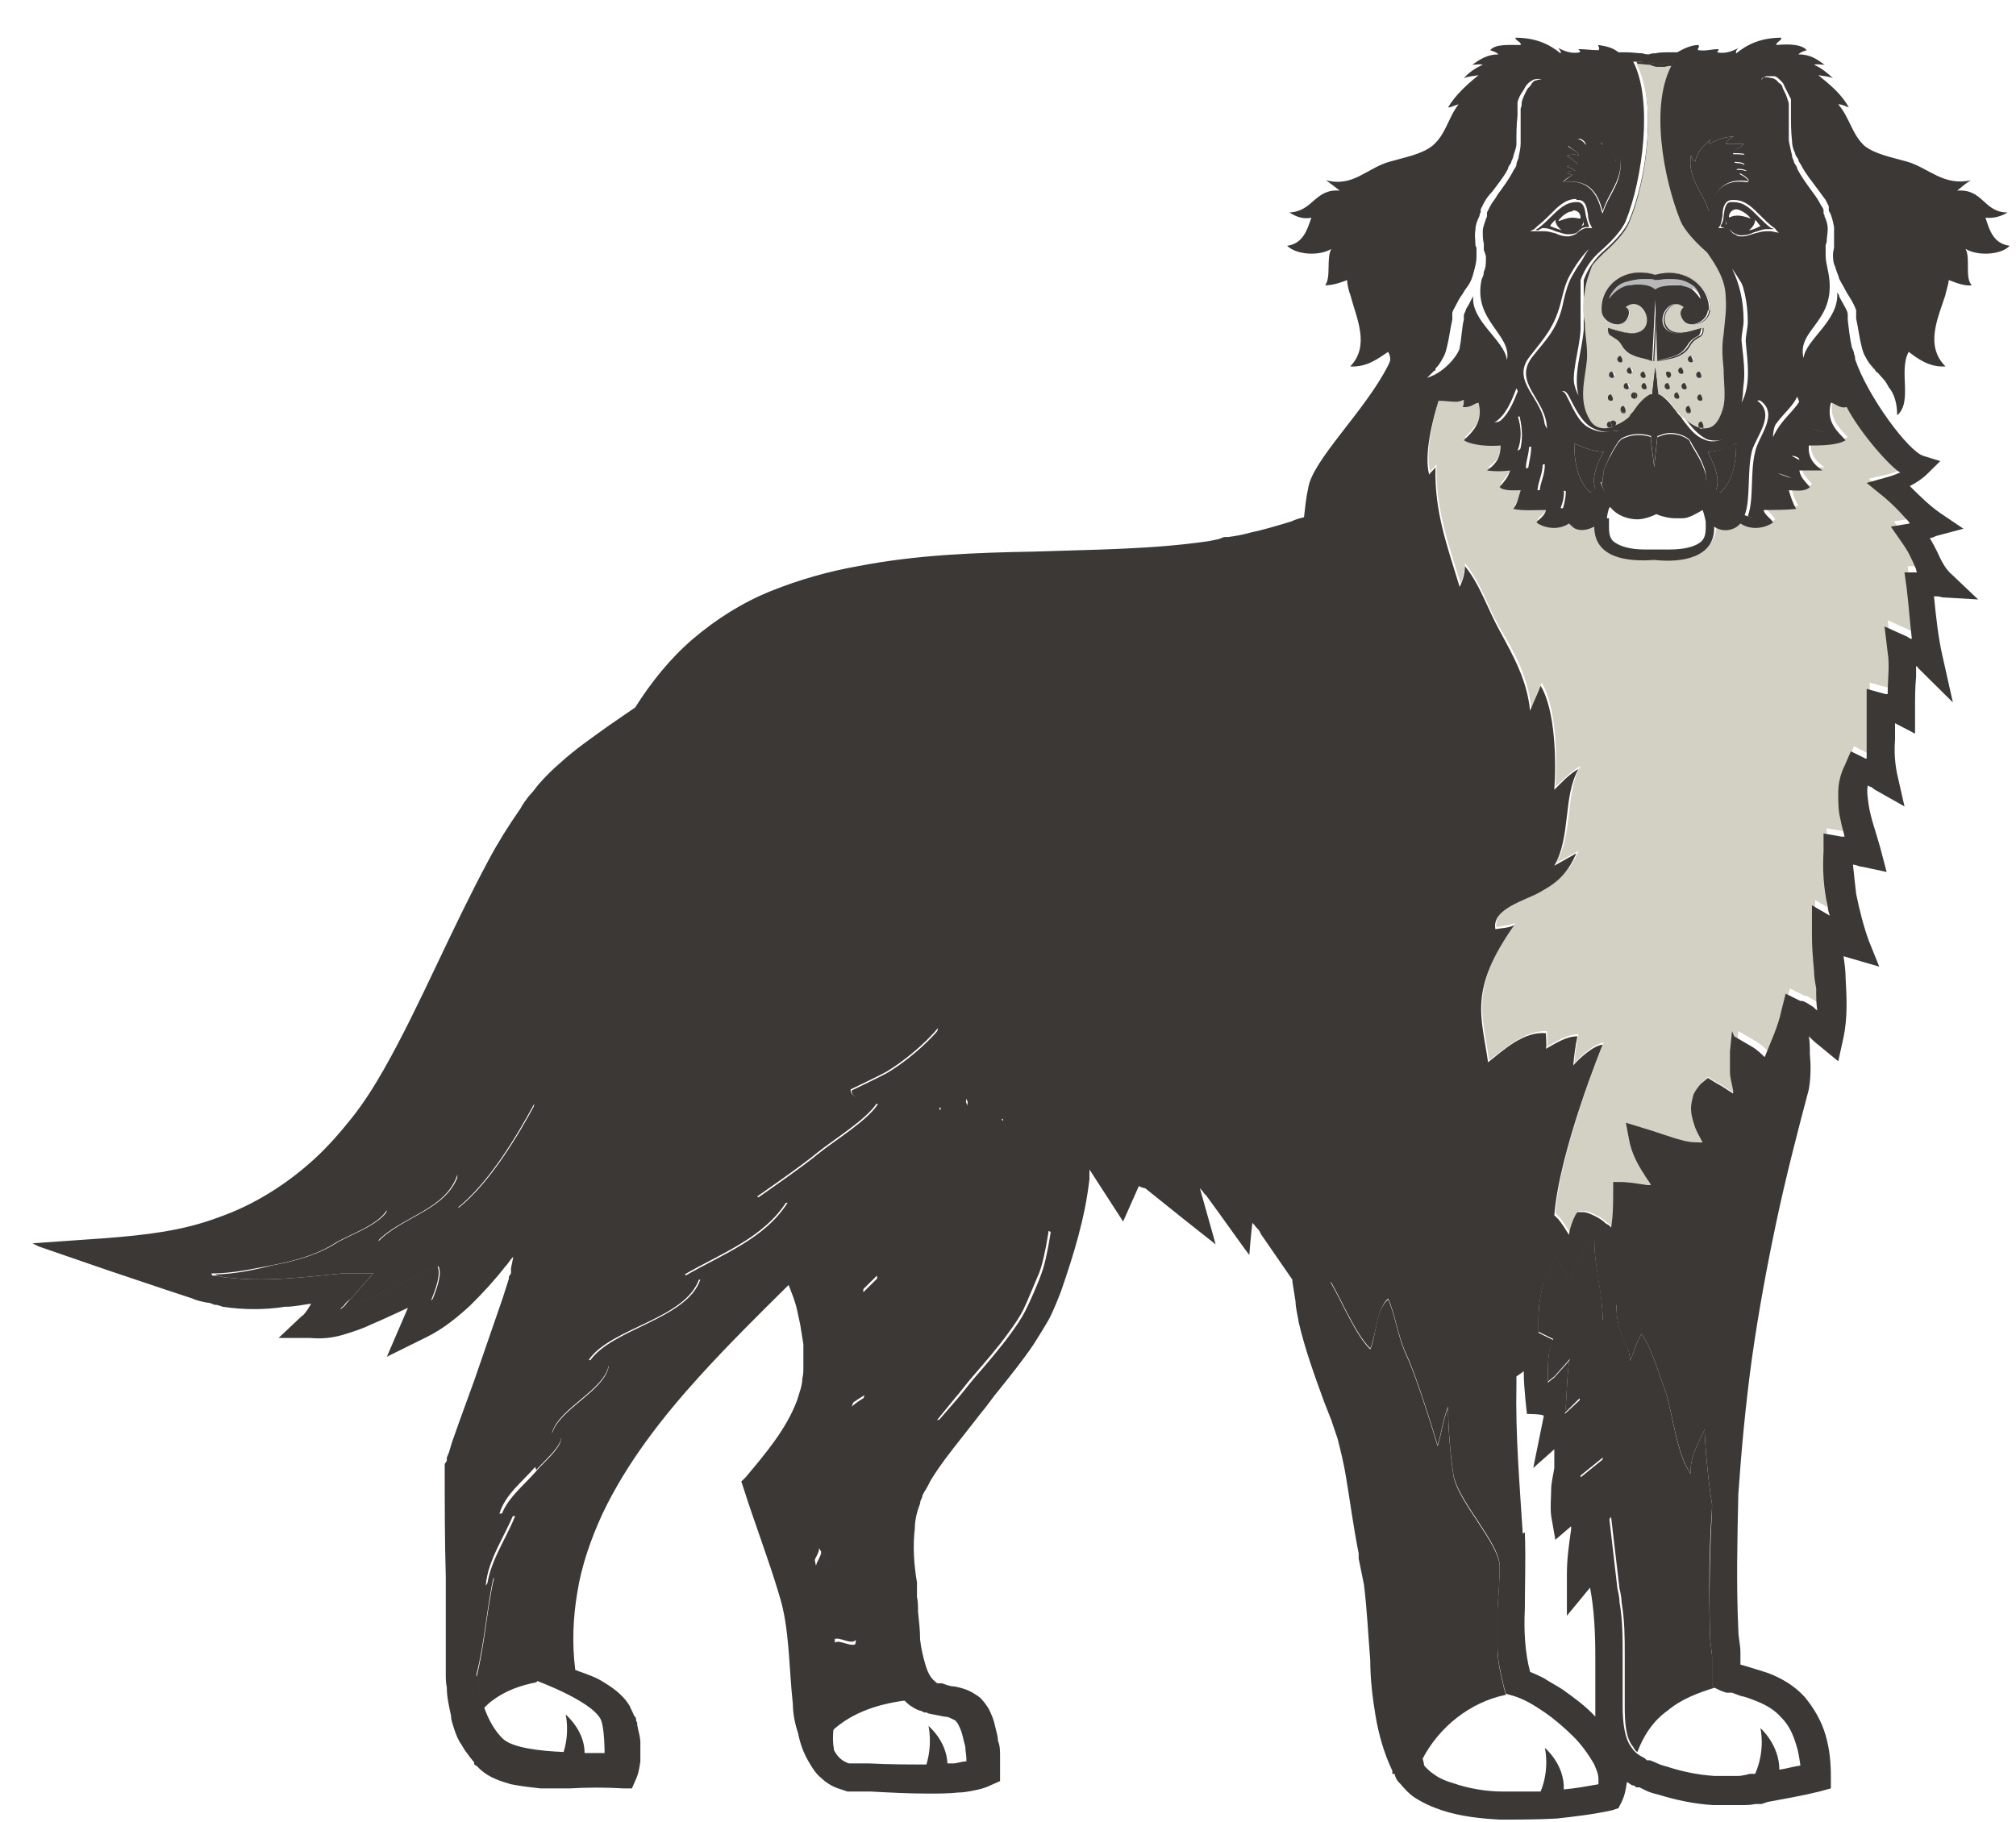 <svg xmlns="http://www.w3.org/2000/svg" fill="none" viewBox="0 0 52 47" height="47" width="52">
<path fill="#3B3836" d="M40.308 4.704C40.308 4.704 40.471 4.569 40.552 4.516C40.525 4.489 40.444 4.489 40.362 4.462C40.416 4.408 40.525 4.408 40.633 4.408C40.579 4.355 40.498 4.328 40.416 4.301C40.471 4.247 40.606 4.247 40.688 4.221C40.606 4.167 40.525 4.059 40.416 4.033C40.471 3.979 40.633 3.979 40.715 4.006C40.715 3.898 40.498 3.845 40.444 3.737C40.606 3.737 40.769 3.737 40.905 3.737C40.905 3.657 40.796 3.576 40.688 3.55C40.905 3.55 41.149 3.63 41.312 3.737C41.339 3.711 41.285 3.684 41.312 3.63C41.474 3.764 41.637 3.925 41.691 4.194C41.746 4.167 41.746 4.086 41.773 4.006C41.908 4.596 41.474 4.972 41.339 5.455C41.23 4.999 40.986 4.596 40.335 4.704"></path>
<path fill="#3B3836" d="M44.079 5.455C43.943 4.972 43.509 4.596 43.617 4.006C43.645 4.059 43.645 4.14 43.726 4.167C43.78 3.898 43.943 3.764 44.106 3.603C44.106 3.657 44.052 3.684 44.106 3.711C44.269 3.603 44.513 3.523 44.73 3.523C44.621 3.55 44.54 3.657 44.513 3.711C44.648 3.711 44.811 3.711 44.974 3.711C44.92 3.818 44.703 3.845 44.703 3.979C44.784 3.979 44.974 3.979 45.001 4.006C44.892 4.033 44.811 4.14 44.73 4.194C44.811 4.221 44.947 4.194 45.001 4.274C44.92 4.301 44.838 4.328 44.784 4.382C44.865 4.382 45.001 4.382 45.055 4.435C45.001 4.435 44.92 4.435 44.865 4.489C44.974 4.543 45.055 4.596 45.11 4.677C44.459 4.569 44.214 4.945 44.106 5.428"></path>
<path fill="#3B3836" d="M41.936 10.876C41.936 10.876 41.936 10.876 41.936 10.85V10.876Z"></path>
<path fill="#D3D1C3" d="M44.621 27.14C44.621 27.328 44.621 27.489 44.621 27.65C44.621 27.811 44.675 27.972 44.703 28.106C44.703 28.106 44.703 28.16 44.703 28.187C44.567 28.106 44.431 27.999 44.269 27.918L44.052 27.784L43.862 27.972C43.862 27.972 43.699 28.16 43.672 28.267C43.645 28.375 43.617 28.482 43.617 28.589C43.617 28.777 43.672 28.938 43.726 29.099C43.78 29.233 43.862 29.367 43.916 29.475C43.753 29.475 43.59 29.475 43.401 29.421C43.075 29.341 42.749 29.206 42.37 29.099L41.936 28.965L42.017 29.394C42.071 29.716 42.234 30.038 42.397 30.28C42.451 30.387 42.532 30.468 42.614 30.575C42.614 30.575 42.56 30.575 42.532 30.575C42.315 30.548 42.071 30.495 41.827 30.495H41.637V30.709C41.637 31.032 41.637 31.354 41.583 31.649C41.556 31.622 41.502 31.568 41.447 31.541C41.366 31.461 41.285 31.407 41.176 31.354C41.068 31.3 40.959 31.246 40.85 31.246H40.715L40.661 31.327C40.579 31.488 40.525 31.649 40.498 31.81V31.863C40.498 31.863 40.498 31.837 40.498 31.81C40.416 31.676 40.335 31.541 40.227 31.407L40.118 31.3C40.254 29.609 41.366 26.898 41.366 26.898C41.122 26.925 40.769 27.247 40.606 27.435C40.633 27.167 40.661 26.925 40.715 26.684C40.416 26.684 40.145 26.872 39.901 27.006C39.928 26.925 39.901 26.737 39.901 26.603C39.331 26.576 38.816 27.059 38.409 27.355C38.246 26.174 37.894 25.503 39.087 23.812C38.952 23.866 38.735 23.893 38.599 23.919C38.517 23.383 39.413 23.168 39.792 22.953C40.281 22.685 40.498 22.443 40.715 21.96C40.525 22.041 40.335 22.175 40.145 22.256C40.579 21.504 40.362 20.484 40.769 19.76C40.525 19.894 40.335 20.108 40.118 20.296C40.172 19.572 40.145 18.23 39.765 17.613C39.684 17.827 39.575 18.042 39.494 18.257C39.413 17.478 39.087 16.861 38.68 16.19C38.382 15.653 38.165 14.982 37.785 14.526C37.785 14.714 37.731 14.902 37.677 15.063C37.351 13.989 37.026 13.131 37.053 11.977C36.998 12.057 36.944 12.084 36.89 12.165C36.754 11.655 36.971 10.769 37.134 10.259C37.297 10.259 37.432 10.286 37.595 10.286C37.65 10.286 37.731 10.259 37.785 10.232C37.785 10.286 37.785 10.366 37.758 10.42C37.975 10.447 38.056 10.313 38.165 10.313C38.3 10.823 37.975 11.091 37.785 11.279C38.002 11.413 38.436 11.44 38.735 11.413C38.735 11.762 38.572 11.923 38.382 12.057C38.572 12.084 38.789 12.084 38.979 12.057C38.925 12.245 38.789 12.352 38.707 12.487C38.816 12.594 39.087 12.567 39.25 12.567C39.196 12.728 39.169 12.916 39.06 13.05C39.304 13.104 39.657 13.077 39.901 13.077C39.874 13.238 39.711 13.319 39.657 13.399C39.792 13.506 40.172 13.641 40.498 13.426C40.552 13.48 40.606 13.533 40.688 13.56C40.878 13.641 41.04 13.56 41.176 13.506C41.176 14.312 42.017 14.419 42.722 14.365C43.428 14.446 44.296 14.312 44.269 13.506C44.377 13.587 44.567 13.641 44.757 13.56C44.838 13.533 44.892 13.48 44.947 13.426C45.272 13.641 45.652 13.506 45.788 13.399C45.733 13.292 45.598 13.211 45.544 13.077C45.788 13.077 46.14 13.077 46.385 13.05C46.303 12.916 46.249 12.755 46.195 12.567C46.357 12.567 46.602 12.621 46.737 12.487C46.629 12.352 46.493 12.245 46.466 12.057C46.629 12.057 46.873 12.057 47.063 12.057C46.873 11.923 46.683 11.762 46.71 11.413C47.008 11.413 47.443 11.413 47.66 11.279C47.47 11.064 47.144 10.796 47.28 10.313C47.388 10.313 47.47 10.474 47.687 10.42C48.066 11.145 48.853 12.004 49.07 12.111C48.962 12.138 48.88 12.191 48.772 12.218L48.202 12.352L48.663 12.728C48.853 12.889 49.016 13.077 49.206 13.265C49.233 13.292 49.287 13.345 49.342 13.372L48.853 13.453L49.152 13.882C49.287 14.07 49.396 14.285 49.504 14.553C49.504 14.553 49.504 14.607 49.531 14.607H49.206L49.26 15.009C49.314 15.439 49.342 15.868 49.396 16.324C49.369 16.324 49.314 16.297 49.287 16.271L48.69 16.002L48.772 16.673C48.826 16.995 48.772 17.371 48.772 17.747C48.772 17.747 48.745 17.747 48.718 17.747L48.229 17.613V18.122C48.229 18.418 48.229 18.74 48.202 19.089C48.202 19.196 48.202 19.303 48.202 19.438C48.202 19.438 48.202 19.438 48.175 19.438L47.822 19.25L47.66 19.625C47.551 19.84 47.497 20.082 47.497 20.323C47.497 20.565 47.497 20.779 47.551 20.994C47.578 21.155 47.605 21.316 47.66 21.45C47.66 21.45 47.605 21.45 47.578 21.45L47.117 21.37V21.826C47.09 22.309 47.117 22.765 47.225 23.248C47.225 23.329 47.253 23.41 47.28 23.49L46.819 23.222V23.893C46.819 23.893 46.819 23.973 46.819 24.027C46.819 24.322 46.846 24.617 46.873 24.913C46.873 25.073 46.9 25.208 46.927 25.369C46.927 25.557 46.927 25.744 46.954 25.932C46.9 25.905 46.873 25.852 46.819 25.825C46.737 25.771 46.656 25.718 46.575 25.691H46.547L46.167 25.503L46.059 25.932C45.978 26.335 45.815 26.737 45.625 27.14C45.544 27.059 45.435 26.952 45.3 26.872L44.838 26.603L44.784 27.14H44.621Z"></path>
<path fill="#3B3836" d="M34.313 33.071C34.611 33.581 34.964 34.44 35.344 34.816C35.506 34.44 35.479 33.796 35.805 33.527C35.995 33.957 36.049 34.467 36.266 34.95C36.592 35.648 37.08 37.312 37.08 37.312C37.188 36.989 37.215 36.641 37.351 36.319C37.351 36.828 37.405 37.499 37.487 38.063C37.595 38.734 38.653 39.807 38.68 40.398C38.68 40.398 38.68 40.425 38.68 40.452C38.68 40.8 38.653 41.149 38.626 41.525C38.626 41.847 38.626 42.196 38.626 42.518C38.626 42.867 38.707 43.189 38.789 43.538L38.843 43.726C37.921 43.914 37.107 44.558 36.673 45.416C36.51 45.014 36.374 44.611 36.293 44.155C36.212 43.726 36.185 43.27 36.157 42.813C36.103 41.928 36.076 40.988 35.832 40.049V39.995C35.696 39.324 35.615 38.653 35.479 37.983C35.398 37.634 35.344 37.285 35.235 36.936C35.181 36.775 35.127 36.587 35.045 36.426L34.855 35.943C34.584 35.299 34.34 34.681 34.177 34.037C34.15 33.876 34.096 33.715 34.069 33.554L33.987 33.044C33.933 32.776 33.906 32.534 33.852 32.266C33.852 32.185 33.825 32.105 33.797 32.025C33.797 32.025 33.797 32.025 33.797 31.998C33.96 32.4 34.177 32.776 34.394 33.125"></path>
<path fill="#B6B8BA" d="M43.645 7.468C43.645 7.468 43.455 7.387 43.346 7.361C43.238 7.334 42.858 7.334 42.695 7.468C42.532 7.307 42.126 7.334 42.044 7.361C41.936 7.361 41.827 7.414 41.746 7.468C41.664 7.522 41.583 7.602 41.502 7.709C41.529 7.602 41.61 7.495 41.691 7.414C41.773 7.334 41.881 7.28 42.017 7.253C42.126 7.226 42.261 7.2 42.37 7.2C42.424 7.2 42.478 7.2 42.56 7.2C42.614 7.2 42.668 7.2 42.722 7.226C42.831 7.226 42.939 7.2 43.048 7.2C43.156 7.2 43.292 7.2 43.401 7.226C43.509 7.253 43.617 7.307 43.726 7.387C43.807 7.468 43.862 7.575 43.889 7.683C43.835 7.575 43.753 7.495 43.672 7.441"></path>
<path fill="#3B3836" d="M44.784 11.44C44.784 12.004 44.675 12.433 44.377 12.701C44.323 12.674 44.296 12.701 44.269 12.621C44.377 12.299 44.187 11.95 44.052 11.655C44.323 11.655 44.594 11.52 44.784 11.44Z"></path>
<path fill="#3B3836" d="M39.684 34.359C39.684 34.359 39.684 34.118 39.684 33.984C39.684 33.662 39.738 33.366 39.82 33.071L40.145 32.373L40.471 33.071L41.04 31.89L41.122 31.971C41.122 32.669 41.339 33.313 41.339 34.064C41.42 33.903 41.556 33.742 41.691 33.635C41.691 34.494 42.044 34.628 42.044 35.111C42.153 34.869 42.207 34.628 42.343 34.413C42.641 34.869 42.749 35.352 42.939 35.836C43.156 36.48 43.238 37.526 43.617 38.036C43.563 37.634 43.807 37.231 43.97 36.882C43.97 37.177 44.052 38.17 44.16 38.815C44.16 38.868 44.16 38.895 44.16 38.895C44.079 39.968 44.079 41.069 44.106 42.169C44.106 42.384 44.16 42.599 44.16 42.76C44.16 42.947 44.16 43.108 44.16 43.27V43.511L44.242 43.538C43.807 43.672 43.373 43.833 43.021 44.128C42.641 44.397 42.397 44.772 42.234 45.202C42.18 45.175 42.153 45.121 42.126 45.068C41.936 44.853 41.908 44.45 41.908 44.021V42.706C41.908 42.25 41.908 41.82 41.827 41.337C41.827 41.23 41.8 41.096 41.773 40.988L41.556 39.136L41.23 39.539C41.285 39.163 41.339 38.788 41.339 38.385V37.607L40.742 38.09C40.742 38.036 40.742 38.009 40.742 37.956C40.769 37.768 40.796 37.58 40.823 37.392C40.823 37.204 40.85 36.989 40.823 36.748L40.742 36.077L40.362 36.453C40.416 36.265 40.416 35.191 40.498 35.057L40.091 35.513C40.091 35.513 39.982 35.594 39.928 35.648C39.928 35.567 39.928 35.513 39.928 35.433C39.928 35.111 39.928 34.789 40.064 34.547L39.684 34.359Z"></path>
<path fill="#3B3836" d="M46.412 10.957C46.575 11.011 46.846 11.118 47.036 11.145C46.737 10.957 46.602 10.608 46.466 10.259C46.303 10.608 45.95 10.796 45.733 11.279C45.733 10.527 46.656 10.098 46.113 9.427C45.733 8.944 45.408 8.649 45.272 7.817C45.191 7.656 45.11 7.495 45.028 7.334C44.947 7.2 44.865 7.092 44.784 6.958C44.974 7.334 45.082 7.79 45.082 8.3C45.082 8.461 45.028 8.649 45.028 8.81C45.082 9.373 45.164 9.937 44.92 10.393C45.055 9.83 44.811 9.293 44.784 8.702C44.784 8.515 44.784 8.219 44.784 8.058C44.703 7.334 44.513 6.904 44.079 6.502C43.862 6.314 43.536 5.992 43.428 5.723C42.967 4.65 42.614 2.664 43.238 1.617C43.129 1.617 43.021 1.617 42.939 1.644C42.885 1.644 42.831 1.644 42.831 1.644H42.749C42.749 1.644 42.668 1.644 42.56 1.617C42.451 1.59 42.315 1.59 42.207 1.59C42.749 2.583 42.478 4.623 42.017 5.697C41.908 5.965 41.583 6.287 41.366 6.475C41.122 6.69 40.959 6.931 40.85 7.226C40.85 7.226 40.85 7.253 40.85 7.28C40.85 7.28 40.85 7.28 40.85 7.307V7.361C40.85 7.361 40.85 7.387 40.85 7.414C40.85 7.414 40.85 7.414 40.85 7.441C40.85 7.441 40.85 7.441 40.85 7.468V7.495C40.85 7.495 40.85 7.522 40.85 7.548C40.85 7.548 40.85 7.575 40.85 7.602C40.85 7.629 40.85 7.683 40.85 7.709C40.85 7.709 40.85 7.763 40.85 7.79C40.85 7.817 40.85 7.844 40.85 7.87C40.85 8.058 40.85 8.327 40.85 8.515C40.796 9.105 40.579 9.642 40.715 10.205C40.471 9.749 40.579 9.159 40.606 8.622C40.606 8.434 40.552 8.273 40.552 8.112C40.552 7.441 40.769 6.851 41.04 6.448C40.85 6.636 40.688 6.877 40.552 7.119C40.444 7.307 40.389 7.522 40.335 7.736C40.2 8.488 39.874 8.756 39.521 9.212C39.006 9.883 39.901 10.313 39.901 11.064C39.684 10.581 39.331 10.393 39.169 10.044C39.033 10.393 38.897 10.742 38.599 10.93C38.789 10.903 39.033 10.769 39.196 10.742C39.277 11.091 39.277 11.386 39.196 11.655C39.304 11.628 39.358 11.547 39.494 11.52C39.494 11.762 39.44 11.896 39.413 12.111C39.575 12.084 39.684 12.004 39.847 11.977C39.847 12.272 39.738 12.406 39.711 12.674C39.874 12.701 40.172 12.594 40.389 12.674C40.389 12.889 40.308 13.131 40.308 13.131C40.335 13.158 40.471 13.131 40.606 13.077C40.444 12.648 40.552 11.95 40.416 11.413C40.308 11.037 39.792 10.474 40.281 10.098C40.335 10.071 40.389 10.098 40.444 10.178C40.606 10.474 40.769 10.876 41.068 11.037C41.285 11.145 41.474 11.171 41.637 11.118C41.637 11.118 41.637 11.118 41.664 11.118C41.664 11.118 41.691 11.118 41.719 11.118C41.719 11.118 41.719 11.118 41.746 11.118C41.746 11.118 41.746 11.118 41.773 11.118C41.773 11.118 41.773 11.118 41.8 11.118C41.8 11.118 41.827 11.118 41.854 11.091C41.854 11.091 41.854 11.091 41.881 11.064C41.881 11.064 41.881 11.064 41.908 11.064C41.908 11.064 41.908 11.064 41.936 11.037C41.936 11.037 41.936 11.037 41.963 11.011C41.963 11.011 41.963 10.984 41.99 10.957C41.99 10.957 41.99 10.93 42.017 10.903C42.017 10.903 42.017 10.876 42.044 10.85C42.044 10.85 42.044 10.823 42.071 10.796C42.071 10.769 42.126 10.715 42.153 10.688C42.18 10.635 42.207 10.608 42.261 10.554C42.397 10.393 42.532 10.232 42.668 10.152C42.668 10.152 42.695 10.152 42.722 10.152L42.804 9.454L42.885 10.152C42.885 10.152 42.885 10.152 42.912 10.152C43.102 10.259 43.265 10.447 43.401 10.662C43.401 10.662 43.401 10.662 43.401 10.688C43.428 10.742 43.455 10.769 43.482 10.823C43.645 11.037 43.807 11.225 44.025 11.332C44.187 11.386 44.377 11.386 44.621 11.279C44.92 11.118 45.055 10.715 45.245 10.42C45.3 10.339 45.354 10.313 45.408 10.339C45.896 10.688 45.354 11.252 45.272 11.655C45.137 12.191 45.245 12.889 45.082 13.319C45.218 13.372 45.354 13.399 45.408 13.372C45.408 13.372 45.3 13.131 45.327 12.916C45.544 12.835 45.815 12.916 46.005 12.916C45.978 12.648 45.869 12.513 45.869 12.218C46.032 12.245 46.14 12.325 46.303 12.352C46.303 12.138 46.222 12.004 46.222 11.762C46.357 11.762 46.412 11.842 46.52 11.896C46.412 11.628 46.412 11.306 46.52 10.984M43.889 10.876C43.889 10.876 43.997 11.037 43.889 11.037C43.78 11.037 43.78 10.876 43.889 10.876ZM43.862 10.178C43.862 10.178 43.97 10.339 43.862 10.339C43.753 10.339 43.753 10.178 43.862 10.178ZM43.835 9.588C43.835 9.588 43.943 9.749 43.835 9.749C43.726 9.749 43.726 9.588 43.835 9.588ZM43.617 9.347C43.617 9.347 43.509 9.186 43.617 9.186C43.726 9.186 43.726 9.347 43.617 9.347ZM43.563 10.474C43.563 10.474 43.672 10.635 43.563 10.635C43.455 10.635 43.455 10.474 43.563 10.474ZM43.455 9.883C43.455 9.883 43.563 10.044 43.455 10.044C43.346 10.044 43.346 9.883 43.455 9.883ZM43.373 9.642C43.373 9.642 43.265 9.481 43.373 9.481C43.482 9.481 43.482 9.642 43.373 9.642ZM43.265 10.125C43.265 10.125 43.373 10.286 43.265 10.286C43.156 10.286 43.156 10.125 43.265 10.125ZM43.021 9.883C43.021 9.883 43.129 10.044 43.021 10.044C42.912 10.044 42.912 9.883 43.021 9.883ZM43.021 9.749C43.021 9.749 42.912 9.588 43.021 9.588C43.129 9.588 43.129 9.749 43.021 9.749ZM42.424 9.883C42.424 9.883 42.532 10.044 42.424 10.044C42.315 10.044 42.315 9.883 42.424 9.883ZM42.397 9.588C42.397 9.588 42.505 9.749 42.397 9.749C42.288 9.749 42.288 9.588 42.397 9.588ZM42.153 10.125C42.153 10.125 42.261 10.286 42.153 10.286C42.044 10.286 42.044 10.125 42.153 10.125ZM42.044 9.642C42.044 9.642 41.936 9.481 42.044 9.481C42.153 9.481 42.153 9.642 42.044 9.642ZM41.963 10.044C41.963 10.044 41.854 9.883 41.963 9.883C42.071 9.883 42.071 10.044 41.963 10.044ZM41.881 10.474C41.881 10.474 41.99 10.635 41.881 10.635C41.773 10.635 41.773 10.474 41.881 10.474ZM41.8 9.186C41.8 9.186 41.908 9.347 41.8 9.347C41.691 9.347 41.691 9.186 41.8 9.186ZM41.583 9.749C41.583 9.749 41.474 9.588 41.583 9.588C41.691 9.588 41.691 9.749 41.583 9.749ZM41.556 10.339C41.556 10.339 41.447 10.178 41.556 10.178C41.664 10.178 41.664 10.339 41.556 10.339ZM41.529 10.876C41.529 10.876 41.637 11.037 41.529 11.037C41.42 11.037 41.42 10.876 41.529 10.876ZM44.079 8.005C44.079 8.354 43.455 8.568 43.373 8.085C43.373 8.031 43.373 7.978 43.455 7.924C43.129 7.656 42.804 8.112 42.939 8.407C43.102 8.756 43.617 8.568 43.916 8.461C43.916 8.541 43.916 8.649 43.807 8.676C43.509 8.837 43.617 8.944 43.373 9.105C43.184 9.239 42.939 9.239 42.777 9.32L42.722 7.736L42.641 9.32C42.478 9.239 42.234 9.239 42.044 9.105C41.8 8.917 41.908 8.837 41.61 8.676C41.529 8.649 41.529 8.541 41.502 8.461C41.8 8.541 42.288 8.756 42.478 8.407C42.614 8.112 42.288 7.656 41.963 7.924C42.017 7.978 42.044 8.031 42.044 8.085C41.963 8.568 41.366 8.354 41.339 8.005C41.312 7.361 41.936 6.851 42.722 7.092C43.455 6.877 44.133 7.361 44.106 8.005"></path>
<path fill="#D3D1C3" d="M42.153 10.581C42.288 10.42 42.424 10.259 42.56 10.178C42.56 10.178 42.587 10.178 42.614 10.178L42.695 9.481L42.777 10.178C42.777 10.178 42.777 10.178 42.804 10.178C42.994 10.259 43.129 10.447 43.265 10.635C43.292 10.635 43.319 10.688 43.346 10.715C43.536 10.876 43.78 11.118 44.079 11.037C44.296 10.984 44.404 10.688 44.459 10.474C44.513 10.178 44.459 9.856 44.459 9.534C44.431 9.239 44.404 8.944 44.459 8.622C44.486 8.3 44.54 7.978 44.513 7.683C44.513 7.226 44.269 6.851 44.025 6.502C43.807 6.314 43.536 6.045 43.428 5.777C42.994 4.704 42.614 2.718 43.238 1.698C43.129 1.698 43.021 1.698 42.939 1.725C42.885 1.725 42.858 1.725 42.831 1.725C42.831 1.725 42.831 1.725 42.804 1.725H42.749C42.749 1.725 42.668 1.725 42.56 1.671C42.451 1.671 42.315 1.644 42.207 1.644C42.749 2.637 42.478 4.677 42.017 5.75C41.908 6.019 41.583 6.341 41.366 6.529C41.257 6.636 41.149 6.743 41.068 6.851C40.986 7.065 40.905 7.28 40.878 7.522C40.823 7.79 40.823 8.058 40.878 8.327C40.878 8.649 40.959 8.971 40.932 9.293C40.878 9.803 40.715 10.313 40.986 10.796C41.122 11.064 41.366 11.091 41.61 11.011C41.502 11.011 41.502 10.85 41.61 10.85C41.691 10.85 41.719 10.957 41.637 10.984C41.8 10.93 41.963 10.823 42.098 10.688C42.126 10.635 42.18 10.581 42.207 10.554M42.044 9.642C42.044 9.642 41.936 9.481 42.044 9.481C42.153 9.481 42.153 9.642 42.044 9.642ZM41.963 10.044C41.963 10.044 41.854 9.883 41.963 9.883C42.071 9.883 42.071 10.044 41.963 10.044ZM41.881 10.501C41.881 10.501 41.99 10.662 41.881 10.662C41.773 10.662 41.773 10.501 41.881 10.501ZM41.8 9.186C41.8 9.186 41.908 9.347 41.8 9.347C41.691 9.347 41.691 9.186 41.8 9.186ZM41.583 9.749C41.583 9.749 41.474 9.588 41.583 9.588C41.691 9.588 41.691 9.749 41.583 9.749ZM41.556 10.178C41.556 10.178 41.664 10.339 41.556 10.339C41.447 10.339 41.447 10.178 41.556 10.178ZM43.889 10.903C43.889 10.903 43.997 11.064 43.889 11.064C43.78 11.064 43.78 10.903 43.889 10.903ZM43.862 10.178C43.862 10.178 43.97 10.339 43.862 10.339C43.753 10.339 43.753 10.178 43.862 10.178ZM43.835 9.588C43.835 9.588 43.943 9.749 43.835 9.749C43.726 9.749 43.726 9.588 43.835 9.588ZM43.617 9.347C43.617 9.347 43.509 9.186 43.617 9.186C43.726 9.186 43.726 9.347 43.617 9.347ZM43.563 10.501C43.563 10.501 43.672 10.662 43.563 10.662C43.455 10.662 43.455 10.501 43.563 10.501ZM43.455 9.883C43.455 9.883 43.563 10.044 43.455 10.044C43.346 10.044 43.346 9.883 43.455 9.883ZM43.373 9.481C43.373 9.481 43.482 9.642 43.373 9.642C43.265 9.642 43.265 9.481 43.373 9.481ZM43.265 10.125C43.265 10.125 43.373 10.286 43.265 10.286C43.156 10.286 43.156 10.125 43.265 10.125ZM43.021 9.883C43.021 9.883 43.129 10.044 43.021 10.044C42.912 10.044 42.912 9.883 43.021 9.883ZM43.021 9.749C43.021 9.749 42.912 9.588 43.021 9.588C43.129 9.588 43.129 9.749 43.021 9.749ZM42.044 9.132C41.8 8.944 41.908 8.863 41.61 8.702C41.529 8.649 41.529 8.568 41.502 8.461C41.8 8.541 42.288 8.756 42.478 8.38C42.614 8.085 42.288 7.629 41.963 7.924C42.017 7.978 42.044 8.031 42.044 8.085C41.963 8.568 41.366 8.354 41.339 8.005C41.312 7.361 41.936 6.851 42.722 7.092C43.455 6.877 44.133 7.361 44.106 8.005C44.106 8.354 43.482 8.568 43.401 8.085C43.401 8.031 43.401 7.978 43.482 7.924C43.156 7.656 42.831 8.112 42.967 8.38C43.129 8.729 43.645 8.541 43.943 8.461C43.943 8.541 43.943 8.649 43.835 8.702C43.536 8.863 43.645 8.971 43.401 9.132C43.211 9.266 42.967 9.266 42.804 9.32L42.749 7.736L42.668 9.32C42.505 9.239 42.261 9.239 42.071 9.132M42.424 9.883C42.424 9.883 42.532 10.044 42.424 10.044C42.315 10.044 42.315 9.883 42.424 9.883ZM42.397 9.588C42.397 9.588 42.505 9.749 42.397 9.749C42.288 9.749 42.288 9.588 42.397 9.588ZM42.153 10.286C42.153 10.286 42.044 10.125 42.153 10.125C42.261 10.125 42.261 10.286 42.153 10.286Z"></path>
<path fill="#3B3836" d="M8.704 32.051C9.084 31.837 9.789 31.595 10.006 31.219C9.952 31.488 9.816 31.756 9.762 32.025C10.386 31.38 11.525 31.219 11.824 30.307C11.824 30.575 11.824 30.87 11.824 31.166C12.638 30.522 13.37 29.287 13.804 28.482C13.804 28.723 13.777 28.965 13.75 29.18C13.723 29.555 13.669 29.904 13.642 30.28C13.642 30.36 13.614 30.468 13.614 30.548C12.692 32.159 11.607 33.178 11.146 33.554C11.254 33.286 11.417 32.856 11.309 32.669C11.146 32.722 10.169 33.205 10.006 33.286C9.789 33.393 9.545 33.474 9.328 33.581C9.165 33.662 8.976 33.715 8.813 33.769C8.813 33.742 8.867 33.715 8.894 33.688C8.948 33.608 9.003 33.554 9.03 33.527L9.627 32.856H8.813C8.297 32.91 7.782 32.964 7.294 32.991C6.805 33.017 6.344 33.017 5.883 32.964C5.829 32.964 5.774 32.964 5.72 32.937C5.666 32.937 5.585 32.91 5.557 32.883C5.557 32.883 5.503 32.883 5.476 32.883C6.046 32.883 6.615 32.749 7.049 32.642C7.619 32.534 8.216 32.373 8.704 32.051Z"></path>
<path fill="#3B3836" d="M41.339 12.433C41.339 12.352 41.339 12.272 41.366 12.218C41.366 12.218 41.366 12.165 41.366 12.138C41.42 12.004 41.474 11.869 41.556 11.735C41.61 11.628 41.691 11.494 41.746 11.413C41.746 11.413 41.8 11.359 41.827 11.332C41.99 11.252 42.126 11.225 42.261 11.225C42.397 11.225 42.532 11.252 42.587 11.279C42.587 11.547 42.641 11.789 42.668 12.057C42.695 11.789 42.722 11.547 42.749 11.279C42.831 11.252 42.939 11.198 43.075 11.198C43.211 11.198 43.373 11.225 43.536 11.332L43.59 11.386C43.59 11.386 43.59 11.386 43.59 11.413C43.672 11.574 43.807 11.762 43.889 11.95C43.943 12.084 43.997 12.191 43.997 12.299C43.997 12.299 43.997 12.352 43.997 12.379V12.433C43.997 12.433 43.997 12.433 43.997 12.46C43.943 12.835 43.59 13.104 43.292 13.184C43.238 13.184 43.156 13.211 43.075 13.211C42.912 13.211 42.749 13.158 42.641 13.05C42.532 13.158 42.343 13.238 42.18 13.238H42.153C41.8 13.211 41.393 12.835 41.312 12.487C41.312 12.487 41.312 12.487 41.312 12.46"></path>
<path fill="#3B3836" d="M41.013 12.701C40.715 12.433 40.606 11.977 40.606 11.44C40.796 11.52 41.068 11.655 41.366 11.655C41.203 11.923 41.04 12.352 41.149 12.594C41.122 12.648 41.068 12.674 41.013 12.701Z"></path>
<path fill="#3B3836" d="M13.831 43.404C13.425 43.484 13.045 43.618 12.719 43.86C12.638 43.914 12.556 43.994 12.475 44.075C12.394 43.833 12.339 43.565 12.285 43.296C12.502 42.464 12.556 41.525 12.746 40.693C12.692 40.774 12.556 40.988 12.556 40.988C12.611 40.317 13.045 39.727 13.289 39.11C13.18 39.136 13.018 39.11 12.909 39.163C13.045 38.68 13.506 38.331 13.831 37.956C14.021 37.714 14.862 37.043 14.238 36.989C14.428 36.345 15.595 35.889 15.703 35.245C15.54 35.245 15.351 35.164 15.215 35.111C15.785 34.279 17.711 34.037 18.063 33.017C17.901 33.017 17.765 32.937 17.683 32.91C18.606 32.373 19.718 31.971 20.315 31.032C20.044 31.032 19.772 31.032 19.555 30.897C19.555 30.897 20.722 30.092 21.102 29.77C21.536 29.421 22.377 28.911 22.648 28.482C22.485 28.482 21.942 28.375 21.97 28.133C21.97 28.133 22.756 27.757 22.892 27.677C23.299 27.435 23.869 26.979 24.221 26.55C24.14 27.033 24.031 27.462 23.923 27.757C23.218 29.663 21.753 30.736 20.966 31.595C19.474 33.205 16.653 35.701 15.486 37.553C13.723 40.344 13.858 43.377 13.858 43.377"></path>
<path fill="#3B3836" d="M24.276 36.614C23.95 36.989 23.652 37.392 23.353 37.822C23.272 37.929 23.218 38.036 23.136 38.144C23.109 38.197 23.055 38.278 23.028 38.331C23 38.385 22.973 38.466 22.946 38.519C22.838 38.788 22.784 39.056 22.756 39.324C22.702 39.861 22.702 40.371 22.756 40.854V41.23C22.756 41.23 22.811 41.471 22.811 41.579C22.811 41.82 22.811 42.062 22.865 42.33C22.892 42.599 22.919 42.84 23.028 43.135C23.082 43.27 23.136 43.404 23.218 43.565C23.272 43.672 23.353 43.779 23.462 43.86C22.729 43.941 21.997 44.155 21.454 44.665C21.509 43.833 22.051 42.733 22.078 42.303C21.97 42.464 21.617 42.196 21.509 42.303C21.454 41.391 21.59 40.72 21.129 39.942C21.129 40.076 21.02 40.183 20.993 40.317C20.857 39.673 20.695 39.029 20.993 38.412C21.346 37.687 22.105 36.936 22.295 35.996C22.214 36.05 22.024 36.157 21.915 36.265C22.241 35.245 22.729 34.198 22.621 32.91C22.485 33.044 22.349 33.178 22.214 33.313C22.214 32.588 22.16 31.944 22.024 31.273C22.729 30.522 23.435 29.716 24.031 28.884C24.086 28.777 24.14 28.643 24.194 28.536L24.682 29.475L24.872 28.321L25.415 29.69L25.795 28.831L27.151 30.495C27.151 31.327 26.961 32.454 26.798 32.856C26.69 33.098 26.5 33.581 26.392 33.796C26.283 34.011 26.147 34.198 26.012 34.386C25.74 34.762 25.415 35.138 25.089 35.513C24.927 35.701 24.791 35.889 24.628 36.077L24.167 36.641L24.276 36.614Z"></path>
<path fill="#3B3836" d="M24.113 30.951C23.435 31.085 22.811 31.38 22.214 31.756C22.214 31.595 22.16 31.434 22.132 31.273C22.838 30.522 23.543 29.743 24.14 28.884C24.194 28.777 24.248 28.643 24.303 28.536L24.791 29.475L24.981 28.321L25.523 29.69L25.903 28.831L27.26 30.495C27.26 30.897 27.232 31.38 27.151 31.81C26.174 31.327 25.225 30.763 24.086 30.978"></path>
<path fill="#3B3836" d="M1 32.159L2.79 32.776C3.279 32.937 3.74 33.098 4.228 33.259C4.472 33.34 4.716 33.42 4.961 33.501C5.069 33.554 5.205 33.581 5.34 33.608C5.422 33.608 5.449 33.635 5.53 33.662C5.612 33.662 5.666 33.688 5.747 33.715C6.29 33.796 6.832 33.796 7.348 33.715C7.592 33.715 7.809 33.662 8.026 33.635C7.999 33.688 7.972 33.715 7.945 33.769C7.89 33.849 7.836 33.93 7.782 33.957L7.185 34.52H7.999C8.297 34.547 8.569 34.52 8.84 34.44C9.111 34.359 9.355 34.279 9.572 34.172C9.898 34.037 10.223 33.876 10.522 33.742L9.979 35.004L11.01 34.494C11.444 34.279 11.797 33.984 12.122 33.688C12.448 33.366 12.746 33.044 13.018 32.695C13.099 32.615 13.153 32.508 13.235 32.427C13.235 32.427 13.235 32.427 13.235 32.454L13.18 32.722V32.856L13.126 32.937V32.991C13.072 33.152 13.018 33.34 12.963 33.501L12.231 35.621L11.851 36.667L11.661 37.204L11.58 37.473L11.525 37.607V37.687C11.525 37.687 11.498 37.741 11.471 37.768V37.875C11.471 38.814 11.471 39.754 11.498 40.666V42.411C11.498 42.545 11.498 42.652 11.498 42.786C11.498 42.921 11.498 43.028 11.498 43.162C11.498 43.296 11.498 43.404 11.525 43.538C11.525 43.779 11.58 44.021 11.634 44.263C11.634 44.397 11.688 44.504 11.715 44.611C11.77 44.772 11.824 44.907 11.905 45.014C11.96 45.121 12.041 45.229 12.122 45.336L12.231 45.47V45.524C12.231 45.524 12.285 45.551 12.312 45.578C12.339 45.604 12.367 45.631 12.394 45.658C12.638 45.873 12.909 45.953 13.18 46.034C13.452 46.087 13.696 46.114 13.94 46.141C14.075 46.141 14.184 46.141 14.32 46.141C14.374 46.141 14.455 46.141 14.51 46.141H14.7C15.161 46.114 15.622 46.114 16.083 46.141H16.3L16.381 45.953C16.463 45.792 16.49 45.631 16.517 45.443C16.517 45.282 16.517 45.094 16.517 44.96C16.517 44.799 16.463 44.665 16.436 44.504V44.45L16.409 44.397C16.409 44.343 16.409 44.316 16.354 44.263C16.327 44.182 16.273 44.102 16.246 44.021C16.056 43.699 15.757 43.511 15.486 43.35C15.351 43.27 15.188 43.216 15.052 43.162C14.971 43.135 14.889 43.108 14.835 43.082V43.055C14.754 42.411 14.781 41.74 14.889 41.096C14.998 40.398 15.242 39.7 15.54 39.056C16.164 37.741 17.087 36.56 18.063 35.487C18.796 34.681 19.582 33.903 20.342 33.152C20.423 33.366 20.505 33.554 20.559 33.796C20.586 33.93 20.613 34.037 20.64 34.172L20.722 34.681C20.722 34.681 20.722 34.869 20.722 34.977C20.722 35.084 20.722 35.164 20.722 35.272C20.722 35.379 20.722 35.46 20.695 35.567C20.695 35.755 20.613 35.943 20.559 36.131C20.288 36.855 19.772 37.473 19.23 38.117L19.121 38.224L19.175 38.385C19.474 39.324 19.827 40.237 20.098 41.149C20.369 42.008 20.342 42.974 20.451 43.967C20.451 44.209 20.505 44.477 20.586 44.719C20.64 44.987 20.722 45.229 20.885 45.497C20.966 45.631 21.047 45.765 21.183 45.873C21.291 45.98 21.454 46.087 21.617 46.141C21.698 46.168 21.78 46.195 21.861 46.222C21.942 46.222 22.051 46.222 22.105 46.222H22.458C22.946 46.248 23.435 46.275 23.95 46.275C24.194 46.275 24.465 46.275 24.71 46.248C24.845 46.248 24.981 46.222 25.116 46.195C25.252 46.168 25.388 46.141 25.55 46.061L25.795 45.953V45.712C25.795 45.551 25.795 45.443 25.795 45.309C25.795 45.175 25.795 45.041 25.74 44.907C25.74 44.772 25.686 44.638 25.659 44.504C25.632 44.37 25.578 44.236 25.496 44.075C25.442 43.994 25.388 43.914 25.334 43.86C25.279 43.779 25.171 43.726 25.089 43.672C24.899 43.565 24.737 43.538 24.628 43.511C24.492 43.511 24.384 43.457 24.303 43.431H24.248C24.248 43.431 24.221 43.431 24.194 43.431C24.167 43.431 24.14 43.404 24.113 43.377C24.004 43.296 23.923 43.135 23.869 42.947C23.814 42.76 23.76 42.545 23.733 42.303C23.733 42.062 23.706 41.847 23.679 41.579C23.679 41.445 23.679 41.31 23.652 41.203V40.827C23.57 40.344 23.543 39.888 23.597 39.432C23.597 39.217 23.652 39.002 23.733 38.788C23.733 38.734 23.76 38.68 23.787 38.627C23.787 38.573 23.814 38.546 23.841 38.492C23.896 38.412 23.95 38.304 24.004 38.197C24.248 37.795 24.547 37.419 24.845 37.043L25.306 36.453C25.469 36.265 25.605 36.05 25.767 35.862C26.066 35.487 26.392 35.084 26.663 34.681C26.798 34.467 26.934 34.252 27.07 34.011C27.178 33.796 27.287 33.527 27.368 33.313C27.694 32.373 27.992 31.407 28.101 30.414C28.101 30.334 28.101 30.253 28.101 30.173L28.969 31.515L29.375 30.602C29.375 30.602 29.484 30.656 29.538 30.656L30.542 31.461L31.356 32.105L30.949 30.656C30.949 30.656 31.03 30.736 31.057 30.79C31.057 30.79 31.085 30.817 31.112 30.844C31.491 31.354 32.224 32.4 32.224 32.373C32.224 32.346 32.278 31.729 32.305 31.541C32.305 31.568 32.36 31.595 32.387 31.649C32.441 31.702 32.495 31.756 32.522 31.837L33.336 33.017C33.336 33.017 33.336 33.044 33.336 33.071L33.417 33.581C33.417 33.742 33.472 33.93 33.499 34.118C33.662 34.816 33.906 35.487 34.15 36.157L34.34 36.641C34.394 36.802 34.448 36.963 34.503 37.124C34.584 37.446 34.665 37.768 34.72 38.117C34.828 38.761 34.91 39.405 35.045 40.076C35.045 40.076 35.045 40.13 35.045 40.156V40.21L35.181 40.881C35.262 41.525 35.289 42.169 35.344 42.84C35.344 43.296 35.398 43.779 35.479 44.263C35.561 44.746 35.696 45.229 35.913 45.685V45.765H35.968L35.995 45.846C36.022 45.926 36.076 45.98 36.13 46.034C36.239 46.168 36.347 46.275 36.456 46.356C36.7 46.517 36.944 46.624 37.188 46.705C37.677 46.866 38.192 46.919 38.68 46.946C39.169 46.946 39.657 46.946 40.145 46.919C40.633 46.866 41.095 46.812 41.583 46.705L41.746 46.651L41.827 46.49C41.908 46.329 41.936 46.168 41.963 45.98C41.99 45.98 42.044 46.034 42.098 46.061C42.126 46.061 42.153 46.061 42.207 46.114H42.288L42.451 46.195C42.56 46.248 42.668 46.275 42.777 46.302C43.211 46.436 43.699 46.544 44.187 46.571C44.431 46.571 44.675 46.571 44.92 46.571C45.028 46.571 45.164 46.571 45.272 46.544H45.435L45.598 46.49C46.032 46.41 46.493 46.329 46.927 46.222L47.225 46.141V45.846C47.225 45.497 47.198 45.148 47.09 44.772C46.981 44.397 46.791 44.075 46.547 43.779C46.276 43.484 45.95 43.296 45.598 43.162C45.435 43.108 45.245 43.055 45.082 43.001L44.892 42.947C44.892 42.947 44.892 42.733 44.892 42.625C44.892 42.438 44.838 42.25 44.838 42.062C44.784 40.908 44.811 39.727 44.838 38.546C44.92 37.365 45.028 36.211 45.191 35.03C45.354 33.876 45.571 32.695 45.815 31.541C46.059 30.387 46.357 29.233 46.656 28.106C46.71 27.784 46.71 27.489 46.683 27.194C46.683 27.033 46.683 26.872 46.656 26.737C46.737 26.818 46.819 26.898 46.927 26.979L47.415 27.381L47.551 26.764C47.66 26.254 47.632 25.718 47.605 25.235C47.605 25.047 47.578 24.859 47.551 24.671L48.473 24.939L48.202 24.268C48.066 23.893 47.958 23.463 47.877 23.061C47.849 22.819 47.822 22.578 47.795 22.309C47.877 22.309 47.958 22.363 48.039 22.363L48.663 22.497L48.501 21.88C48.392 21.477 48.256 21.128 48.202 20.779C48.175 20.592 48.148 20.431 48.175 20.27C48.175 20.27 48.202 20.27 48.229 20.296C48.283 20.296 48.311 20.35 48.365 20.377L49.124 20.806L48.935 19.974C48.88 19.706 48.853 19.411 48.88 19.089C48.88 18.954 48.88 18.82 48.88 18.659L49.396 18.928V18.284C49.396 18.015 49.396 17.747 49.423 17.452C49.423 17.371 49.423 17.264 49.423 17.183C49.423 17.183 49.477 17.21 49.477 17.237L50.372 18.122L50.101 16.915C49.992 16.432 49.938 15.922 49.884 15.385C49.965 15.385 50.02 15.385 50.101 15.412L51.023 15.466L50.345 14.822C50.182 14.687 50.074 14.473 49.965 14.231C49.911 14.124 49.857 14.016 49.776 13.882C49.83 13.882 49.884 13.855 49.938 13.829L50.644 13.641L50.047 13.238C49.776 13.05 49.531 12.809 49.26 12.54C49.423 12.46 49.586 12.352 49.721 12.218L50.047 11.896L49.613 11.762C49.233 11.655 48.175 10.232 47.849 9.266C47.849 9.212 47.849 9.186 47.822 9.132C47.822 9.078 47.795 9.024 47.768 8.971C47.714 8.729 47.687 8.488 47.66 8.246C47.66 8.219 47.66 8.193 47.66 8.166V8.112C47.66 8.058 47.632 8.005 47.605 7.951C47.551 7.844 47.497 7.763 47.443 7.656C47.443 7.629 47.415 7.575 47.388 7.548C47.443 8.273 46.575 8.756 46.52 9.239C46.33 8.461 47.443 8.3 47.144 6.958C47.117 6.824 47.09 6.716 47.09 6.582C47.09 6.529 47.09 6.448 47.09 6.394V6.314C47.09 6.314 47.117 6.26 47.117 6.233C47.117 6.126 47.144 6.019 47.144 5.911C47.144 5.804 47.117 5.697 47.063 5.589C47.063 5.589 47.063 5.536 47.036 5.509V5.482C47.036 5.482 47.036 5.455 47.036 5.428C47.036 5.375 46.981 5.321 46.954 5.267C46.9 5.16 46.846 5.079 46.764 4.972C46.629 4.784 46.466 4.569 46.357 4.355C46.357 4.301 46.303 4.247 46.276 4.194C46.276 4.14 46.222 4.086 46.222 4.006C46.195 3.898 46.167 3.764 46.14 3.63C46.14 3.389 46.14 3.147 46.14 2.905C46.14 2.852 46.14 2.798 46.14 2.744C46.14 2.691 46.14 2.637 46.113 2.583C46.086 2.476 46.032 2.369 45.978 2.261C45.978 2.208 45.923 2.154 45.869 2.127C45.842 2.073 45.788 2.047 45.733 2.02C45.679 2.02 45.625 1.993 45.571 1.993C45.571 1.993 45.517 1.993 45.489 1.993C45.489 1.993 45.435 2.047 45.435 2.073C45.435 2.047 45.435 2.02 45.489 1.993C45.489 1.993 45.544 1.966 45.571 1.966C45.625 1.966 45.706 1.966 45.761 1.966C45.815 1.966 45.869 2.02 45.923 2.073C45.978 2.127 46.005 2.154 46.032 2.235C46.086 2.342 46.14 2.449 46.195 2.557C46.195 2.583 46.195 2.61 46.195 2.637C46.195 2.664 46.195 2.691 46.195 2.718C46.195 2.771 46.195 2.852 46.195 2.905C46.195 3.147 46.195 3.389 46.222 3.63C46.222 3.737 46.249 3.845 46.303 3.952C46.303 4.006 46.357 4.059 46.385 4.113C46.385 4.167 46.439 4.221 46.466 4.274C46.575 4.489 46.737 4.677 46.873 4.865C46.954 4.972 47.008 5.052 47.09 5.16C47.117 5.214 47.144 5.267 47.171 5.321C47.171 5.321 47.171 5.321 47.171 5.348V5.401C47.171 5.428 47.171 5.455 47.198 5.482C47.253 5.589 47.28 5.723 47.307 5.858C47.307 5.992 47.307 6.126 47.307 6.233C47.307 6.26 47.307 6.287 47.307 6.314V6.394C47.307 6.394 47.28 6.502 47.28 6.555C47.28 6.663 47.28 6.77 47.334 6.877C47.361 6.985 47.415 7.092 47.443 7.2C47.497 7.307 47.551 7.387 47.605 7.495C47.66 7.602 47.741 7.709 47.795 7.817C47.822 7.87 47.849 7.924 47.877 8.005C47.877 8.005 47.877 8.031 47.877 8.058V8.112C47.877 8.112 47.877 8.193 47.877 8.219C47.931 8.461 47.958 8.702 48.012 8.917C48.039 9.024 48.066 9.132 48.121 9.212C48.175 9.32 48.229 9.4 48.311 9.481C48.311 9.481 48.311 9.481 48.311 9.508H48.338L48.392 9.588C48.446 9.615 48.473 9.669 48.528 9.722C48.609 9.803 48.663 9.883 48.718 9.991C48.853 10.152 48.935 10.393 48.935 10.715C49.342 10.366 48.962 9.561 49.233 9.078C49.45 9.239 49.748 9.481 50.182 9.454C49.64 8.917 49.992 8.193 50.182 7.602C50.182 7.548 50.264 7.334 50.264 7.226C50.427 7.28 50.644 7.387 50.861 7.361C50.671 7.173 50.834 6.663 50.698 6.421C50.996 6.609 51.62 6.582 51.837 6.341C51.43 6.287 51.322 5.965 51.213 5.616C51.457 5.643 51.647 5.562 51.783 5.482C51.159 5.482 51.159 4.865 50.481 4.918C50.589 4.838 50.698 4.73 50.834 4.65C50.128 4.811 49.748 4.328 49.179 4.167C48.799 4.059 48.365 3.979 48.094 3.764C47.768 3.469 47.714 3.04 47.415 2.691C47.524 2.691 47.605 2.744 47.687 2.771C47.497 2.422 47.198 2.181 46.9 1.939C47.036 1.966 47.171 1.966 47.28 2.02C47.171 1.912 46.981 1.751 46.791 1.671C46.873 1.644 46.954 1.671 47.063 1.671C46.873 1.537 46.71 1.403 46.385 1.403C46.439 1.349 46.52 1.322 46.602 1.295C46.466 1.134 46.113 1.134 45.815 1.161C45.815 1.081 45.95 1.054 45.95 0.973C45.435 0.973 45.082 1.134 44.784 1.376C44.757 1.322 44.811 1.268 44.838 1.242C44.73 1.295 44.513 1.403 44.296 1.349C44.269 1.349 44.35 1.295 44.323 1.268C44.133 1.268 44.025 1.322 43.807 1.295C43.753 1.268 43.862 1.215 43.807 1.161C43.617 1.161 43.401 1.268 43.265 1.349C43.211 1.349 43.156 1.349 43.102 1.349C42.939 1.349 42.804 1.349 42.695 1.376C42.641 1.376 42.587 1.376 42.532 1.403C42.505 1.403 42.424 1.403 42.37 1.376C42.261 1.376 42.098 1.349 41.936 1.349C41.881 1.349 41.8 1.349 41.746 1.349C41.583 1.215 41.393 1.188 41.23 1.161C41.203 1.188 41.285 1.242 41.23 1.295C41.04 1.295 40.905 1.268 40.715 1.268C40.688 1.268 40.796 1.322 40.742 1.349C40.525 1.403 40.308 1.295 40.2 1.242C40.2 1.268 40.281 1.322 40.254 1.376C39.955 1.134 39.603 0.973 39.087 0.973C39.087 1.054 39.25 1.081 39.223 1.161C38.897 1.161 38.572 1.134 38.436 1.295C38.517 1.322 38.599 1.349 38.653 1.403C38.355 1.403 38.165 1.537 37.975 1.671C38.084 1.671 38.165 1.644 38.246 1.671C38.056 1.751 37.867 1.886 37.758 2.02C37.867 1.966 38.002 1.966 38.138 1.939C37.839 2.181 37.541 2.449 37.351 2.771C37.432 2.771 37.514 2.718 37.622 2.691C37.351 3.04 37.297 3.469 36.944 3.764C36.673 3.979 36.239 4.059 35.859 4.167C35.262 4.328 34.91 4.838 34.204 4.65C34.313 4.73 34.421 4.811 34.557 4.918C33.906 4.865 33.879 5.455 33.255 5.482C33.39 5.562 33.58 5.67 33.825 5.616C33.716 5.938 33.607 6.287 33.2 6.341C33.445 6.582 34.041 6.609 34.34 6.421C34.204 6.663 34.34 7.173 34.177 7.361C34.394 7.361 34.611 7.28 34.747 7.226C34.747 7.334 34.801 7.548 34.828 7.602C34.991 8.219 35.344 8.917 34.828 9.454C35.262 9.481 35.561 9.239 35.805 9.078C35.832 9.132 35.859 9.186 35.859 9.266C35.859 9.32 35.832 9.373 35.805 9.427C35.208 10.608 33.852 11.869 33.743 12.594C33.689 12.835 33.662 13.104 33.635 13.345C33.526 13.372 33.417 13.399 33.309 13.453C32.956 13.56 32.604 13.667 32.224 13.748C32.034 13.802 31.871 13.829 31.681 13.855H31.573L31.437 13.909L31.166 13.963C29.701 14.177 28.209 14.177 26.69 14.231C25.171 14.258 23.652 14.312 22.132 14.607C21.373 14.741 20.613 14.956 19.881 15.251C19.148 15.546 18.47 15.976 17.873 16.485C17.277 16.995 16.788 17.613 16.381 18.257L16.3 18.31L15.676 18.74C15.269 19.035 14.835 19.33 14.455 19.679C14.265 19.84 14.075 20.028 13.886 20.243C13.804 20.35 13.723 20.457 13.642 20.538C13.56 20.645 13.479 20.753 13.425 20.86C13.126 21.289 12.855 21.719 12.611 22.175C12.122 23.087 11.688 24 11.254 24.913C10.82 25.825 10.386 26.737 9.898 27.596C9.654 28.026 9.382 28.455 9.084 28.831C8.786 29.206 8.46 29.582 8.107 29.904C7.402 30.548 6.561 31.085 5.639 31.407C4.716 31.756 3.767 31.863 2.736 31.944L0.837 32.078L1 32.159ZM39.928 2.127C39.928 2.127 39.901 2.073 39.874 2.047C39.874 2.047 39.82 2.047 39.792 2.047C39.738 2.047 39.684 2.047 39.63 2.073C39.575 2.073 39.521 2.127 39.494 2.181C39.467 2.235 39.413 2.261 39.386 2.315C39.331 2.422 39.277 2.53 39.25 2.637C39.25 2.691 39.25 2.744 39.223 2.798C39.223 2.852 39.223 2.905 39.223 2.959C39.223 3.201 39.223 3.442 39.223 3.684C39.223 3.818 39.196 3.925 39.169 4.059C39.169 4.113 39.114 4.167 39.114 4.247C39.114 4.301 39.06 4.355 39.033 4.408C38.925 4.623 38.762 4.838 38.626 5.026C38.572 5.133 38.49 5.214 38.436 5.321C38.409 5.375 38.382 5.428 38.355 5.482C38.355 5.482 38.355 5.509 38.355 5.536V5.562C38.355 5.562 38.355 5.616 38.328 5.643C38.3 5.75 38.246 5.858 38.246 5.965C38.246 6.072 38.246 6.18 38.273 6.287C38.273 6.314 38.273 6.341 38.273 6.368V6.448C38.273 6.448 38.328 6.582 38.328 6.636C38.328 6.77 38.328 6.904 38.273 7.012C38.273 7.092 38.246 7.146 38.219 7.2C37.975 8.273 39.006 8.622 38.87 9.293C38.816 8.783 37.921 8.273 38.002 7.629C38.002 7.629 38.002 7.656 37.975 7.683C37.921 7.79 37.867 7.897 37.812 7.978C37.812 8.031 37.758 8.085 37.758 8.139C37.758 8.139 37.758 8.139 37.758 8.166C37.758 8.166 37.758 8.219 37.758 8.246C37.704 8.461 37.704 8.702 37.65 8.971C37.65 9.078 37.324 9.588 36.809 9.749C36.863 9.695 36.89 9.669 36.944 9.615L36.998 9.561H37.026V9.508C37.107 9.427 37.161 9.347 37.215 9.239C37.27 9.159 37.297 9.051 37.324 8.944C37.378 8.729 37.405 8.488 37.46 8.246C37.46 8.219 37.46 8.193 37.46 8.166C37.46 8.166 37.46 8.112 37.46 8.085C37.46 8.031 37.514 7.951 37.541 7.897C37.595 7.79 37.65 7.683 37.731 7.575C37.785 7.468 37.867 7.387 37.921 7.28C37.975 7.173 38.002 7.065 38.029 6.958C38.056 6.851 38.084 6.743 38.084 6.636C38.084 6.582 38.084 6.529 38.084 6.475V6.394C38.084 6.394 38.056 6.341 38.056 6.314C38.056 6.18 38.029 6.072 38.056 5.938C38.056 5.804 38.111 5.67 38.165 5.562C38.165 5.536 38.165 5.509 38.192 5.482V5.428C38.192 5.428 38.192 5.428 38.192 5.401C38.219 5.348 38.246 5.294 38.273 5.24C38.328 5.133 38.409 5.026 38.49 4.945C38.626 4.757 38.789 4.569 38.897 4.355C38.897 4.301 38.952 4.247 38.979 4.194C38.979 4.14 39.033 4.086 39.033 4.033C39.06 3.925 39.114 3.818 39.114 3.711C39.114 3.469 39.114 3.228 39.142 2.986C39.142 2.932 39.142 2.852 39.142 2.798C39.142 2.771 39.142 2.744 39.142 2.718C39.142 2.691 39.142 2.664 39.142 2.637C39.169 2.53 39.223 2.422 39.304 2.315C39.331 2.261 39.358 2.208 39.413 2.154C39.467 2.1 39.521 2.073 39.575 2.047C39.63 2.047 39.684 2.02 39.765 2.047C39.792 2.047 39.82 2.047 39.847 2.073C39.847 2.073 39.874 2.127 39.901 2.154M40.661 5.16C40.661 5.16 40.688 5.16 40.715 5.16C40.905 5.16 40.932 5.375 40.959 5.536C40.959 5.616 40.986 5.723 41.013 5.777L41.068 5.884H40.905C40.905 5.884 40.796 5.911 40.742 5.965C40.715 5.965 40.688 6.019 40.633 6.045C40.579 6.072 40.498 6.099 40.444 6.099C40.335 6.099 40.227 6.072 40.118 6.019C40.01 5.992 39.928 5.965 39.82 5.965C39.792 5.965 39.765 5.965 39.711 5.965H39.467L39.575 5.911C39.603 5.884 39.63 5.858 39.657 5.831C39.765 5.75 39.874 5.643 39.982 5.536C40.172 5.348 40.362 5.133 40.661 5.133M41.312 5.455C41.203 4.999 40.959 4.596 40.308 4.704C40.362 4.623 40.471 4.569 40.552 4.516C40.525 4.489 40.444 4.489 40.389 4.462C40.444 4.408 40.552 4.408 40.633 4.408C40.579 4.355 40.498 4.328 40.416 4.301C40.471 4.247 40.606 4.274 40.688 4.221C40.606 4.167 40.525 4.059 40.416 4.033C40.471 3.979 40.633 3.979 40.715 4.006C40.715 3.898 40.498 3.845 40.444 3.764C40.606 3.764 40.769 3.764 40.905 3.764C40.905 3.711 40.796 3.603 40.688 3.576C40.905 3.576 41.149 3.657 41.312 3.764C41.339 3.737 41.285 3.711 41.312 3.657C41.474 3.791 41.637 3.952 41.691 4.221C41.746 4.194 41.746 4.113 41.773 4.059C41.908 4.65 41.474 5.026 41.339 5.509M45.082 4.704C44.431 4.596 44.187 4.972 44.079 5.455C43.943 4.972 43.509 4.596 43.617 4.006C43.645 4.059 43.645 4.14 43.726 4.167C43.78 3.898 43.943 3.764 44.106 3.603C44.106 3.657 44.052 3.684 44.106 3.711C44.269 3.603 44.513 3.523 44.73 3.523C44.621 3.55 44.54 3.657 44.513 3.711C44.648 3.711 44.811 3.711 44.974 3.711C44.92 3.818 44.703 3.845 44.703 3.952C44.784 3.952 44.974 3.952 45.001 3.979C44.892 4.006 44.811 4.113 44.73 4.167C44.811 4.194 44.947 4.167 45.001 4.247C44.92 4.274 44.838 4.301 44.784 4.355C44.865 4.355 44.974 4.355 45.055 4.408C45.001 4.408 44.92 4.408 44.865 4.462C44.974 4.516 45.055 4.569 45.11 4.65M45.95 6.019L45.679 5.965C45.679 5.965 45.625 5.965 45.571 5.965C45.462 5.965 45.381 5.992 45.272 6.019C45.164 6.045 45.055 6.099 44.947 6.099C44.865 6.099 44.811 6.099 44.757 6.045C44.703 6.045 44.675 5.992 44.648 5.965C44.594 5.911 44.567 5.884 44.486 5.884H44.323L44.377 5.804C44.377 5.804 44.431 5.616 44.431 5.536C44.431 5.375 44.486 5.16 44.675 5.16C44.675 5.16 44.703 5.16 44.73 5.16C45.028 5.16 45.218 5.375 45.408 5.562C45.517 5.67 45.625 5.777 45.733 5.858C45.733 5.858 45.788 5.884 45.815 5.938L45.923 6.045L45.95 6.019ZM47.036 11.145C46.846 11.118 46.602 10.984 46.412 10.957C46.33 11.306 46.33 11.601 46.412 11.869C46.303 11.816 46.249 11.762 46.113 11.735C46.113 11.977 46.167 12.111 46.195 12.325C46.032 12.299 45.923 12.218 45.761 12.191C45.761 12.487 45.869 12.621 45.896 12.889C45.733 12.889 45.435 12.809 45.218 12.889C45.218 13.104 45.3 13.345 45.3 13.345C45.272 13.372 45.137 13.345 45.001 13.292C45.164 12.862 45.055 12.165 45.191 11.628C45.3 11.252 45.815 10.688 45.327 10.339C45.272 10.313 45.218 10.339 45.164 10.42C45.001 10.715 44.838 11.118 44.54 11.279C44.296 11.413 44.106 11.413 43.943 11.332C43.726 11.252 43.563 11.037 43.401 10.823C43.373 10.769 43.346 10.742 43.292 10.688C43.129 10.474 42.994 10.286 42.804 10.178C42.804 10.178 42.804 10.178 42.777 10.178L42.695 9.481L42.614 10.178C42.614 10.178 42.587 10.178 42.56 10.178C42.397 10.259 42.261 10.42 42.153 10.581C42.126 10.635 42.071 10.662 42.044 10.715C42.044 10.742 41.99 10.796 41.963 10.823C41.963 10.823 41.963 10.85 41.936 10.876C41.936 10.876 41.936 10.876 41.963 10.85C41.963 10.85 41.963 10.85 41.936 10.876C41.936 10.876 41.936 10.903 41.908 10.93C41.908 10.93 41.908 10.957 41.881 10.984C41.881 10.984 41.881 10.984 41.854 11.037C41.854 11.037 41.854 11.037 41.827 11.064C41.827 11.064 41.827 11.064 41.8 11.064C41.8 11.064 41.8 11.064 41.773 11.091C41.773 11.091 41.746 11.118 41.719 11.118C41.719 11.118 41.719 11.118 41.691 11.118C41.691 11.118 41.691 11.118 41.664 11.118C41.664 11.118 41.664 11.118 41.637 11.118C41.637 11.118 41.61 11.118 41.583 11.118C41.583 11.118 41.583 11.118 41.556 11.118C41.393 11.171 41.203 11.145 40.986 11.037C40.688 10.876 40.552 10.474 40.389 10.178C40.335 10.098 40.281 10.071 40.227 10.098C39.738 10.447 40.254 11.011 40.362 11.386C40.498 11.923 40.389 12.621 40.552 13.05C40.416 13.104 40.281 13.131 40.254 13.104C40.254 13.104 40.362 12.862 40.335 12.648C40.118 12.567 39.847 12.648 39.657 12.648C39.684 12.379 39.792 12.245 39.792 11.95C39.63 11.95 39.521 12.057 39.358 12.084C39.358 11.869 39.44 11.735 39.44 11.494C39.304 11.494 39.25 11.574 39.142 11.628C39.25 11.359 39.25 11.037 39.142 10.715C38.979 10.769 38.707 10.876 38.545 10.903C38.843 10.715 38.979 10.366 39.114 10.018C39.277 10.366 39.63 10.554 39.847 11.037C39.847 10.286 38.925 9.856 39.467 9.186C39.82 8.729 40.118 8.434 40.281 7.709C40.335 7.495 40.389 7.28 40.498 7.092C40.633 6.851 40.796 6.609 40.986 6.421C40.688 6.851 40.471 7.441 40.498 8.085C40.498 8.246 40.552 8.434 40.552 8.595C40.498 9.159 40.416 9.722 40.633 10.178C40.498 9.615 40.742 9.078 40.769 8.488C40.769 8.3 40.769 8.005 40.769 7.844C40.769 7.817 40.769 7.79 40.769 7.763C40.769 7.763 40.769 7.709 40.769 7.683C40.769 7.656 40.769 7.602 40.769 7.575V7.522C40.769 7.522 40.769 7.495 40.769 7.468C40.769 7.468 40.769 7.468 40.769 7.441C40.769 7.441 40.769 7.441 40.769 7.414C40.769 7.414 40.769 7.387 40.769 7.361C40.769 7.361 40.769 7.334 40.769 7.307C40.769 7.307 40.769 7.307 40.769 7.28C40.769 7.28 40.769 7.253 40.769 7.226C40.878 6.931 41.04 6.69 41.285 6.475C41.502 6.287 41.827 5.965 41.936 5.697C42.37 4.623 42.641 2.583 42.126 1.59C42.234 1.59 42.397 1.59 42.478 1.617C42.587 1.617 42.668 1.644 42.668 1.644H42.722C42.722 1.644 42.722 1.644 42.749 1.644C42.777 1.644 42.831 1.644 42.858 1.644C42.939 1.644 43.048 1.644 43.156 1.617C42.532 2.664 42.912 4.623 43.346 5.697C43.455 5.965 43.78 6.287 43.997 6.475C44.404 6.851 44.621 7.307 44.703 8.031C44.703 8.219 44.703 8.488 44.703 8.676C44.757 9.266 44.974 9.803 44.838 10.366C45.082 9.91 44.974 9.32 44.92 8.783C44.92 8.595 44.974 8.434 44.974 8.273C44.974 7.763 44.865 7.307 44.675 6.931C44.757 7.038 44.838 7.173 44.92 7.307C45.001 7.468 45.11 7.629 45.164 7.79C45.3 8.622 45.625 8.917 46.005 9.4C46.52 10.071 45.625 10.501 45.625 11.252C45.842 10.769 46.195 10.581 46.357 10.232C46.493 10.581 46.629 10.93 46.927 11.118M41.149 12.594C41.149 12.594 41.068 12.674 41.013 12.701C40.715 12.433 40.606 11.977 40.606 11.44C40.796 11.52 41.068 11.655 41.366 11.655C41.203 11.923 41.04 12.352 41.149 12.594ZM41.339 12.46C41.339 12.46 41.339 12.46 41.339 12.433C41.339 12.352 41.339 12.272 41.366 12.218C41.366 12.218 41.366 12.165 41.366 12.138C41.42 12.004 41.474 11.869 41.556 11.708C41.61 11.601 41.691 11.467 41.746 11.386C41.746 11.386 41.8 11.332 41.827 11.306C41.99 11.225 42.126 11.198 42.261 11.198C42.397 11.198 42.532 11.225 42.587 11.252C42.587 11.52 42.641 11.762 42.668 12.03C42.695 11.762 42.722 11.52 42.749 11.252C42.831 11.225 42.939 11.171 43.075 11.171C43.211 11.171 43.373 11.198 43.536 11.306L43.59 11.359C43.672 11.52 43.807 11.708 43.889 11.896C43.943 12.03 43.997 12.138 43.997 12.245C43.997 12.272 43.997 12.299 43.997 12.325V12.379C43.943 12.809 43.59 13.05 43.292 13.131C43.238 13.131 43.156 13.158 43.075 13.158C42.912 13.158 42.749 13.104 42.641 12.996C42.532 13.104 42.343 13.184 42.18 13.184H42.153C41.8 13.158 41.366 12.782 41.285 12.433M41.447 13.372C41.447 13.372 41.474 13.131 41.529 13.077C41.719 13.319 42.017 13.399 42.234 13.399C42.37 13.399 42.56 13.345 42.722 13.265C42.912 13.345 43.102 13.372 43.211 13.372C43.265 13.372 43.346 13.372 43.401 13.372C43.563 13.372 43.78 13.238 43.916 13.158C43.943 13.211 43.997 13.453 43.997 13.453V13.614C43.997 13.775 43.97 13.882 43.889 13.963C43.753 14.097 43.455 14.177 43.075 14.177C42.967 14.177 42.885 14.177 42.777 14.177H42.722C42.614 14.177 42.532 14.177 42.424 14.177C42.044 14.177 41.773 14.097 41.61 13.963C41.529 13.882 41.502 13.775 41.502 13.614C41.502 13.614 41.502 13.426 41.502 13.372M44.052 11.655C44.323 11.655 44.594 11.547 44.784 11.44C44.784 11.977 44.675 12.433 44.377 12.701C44.323 12.674 44.323 12.674 44.269 12.621C44.377 12.299 44.187 11.95 44.052 11.655ZM44.675 26.603L44.621 27.14C44.621 27.328 44.621 27.489 44.621 27.65C44.621 27.811 44.675 27.972 44.703 28.133C44.703 28.133 44.703 28.187 44.703 28.213C44.567 28.133 44.431 28.026 44.269 27.945L44.052 27.811L43.862 27.972C43.862 27.972 43.699 28.16 43.672 28.267C43.645 28.375 43.617 28.482 43.617 28.589C43.617 28.777 43.672 28.938 43.726 29.099C43.78 29.233 43.862 29.367 43.916 29.475C43.753 29.475 43.59 29.475 43.401 29.421C43.075 29.341 42.749 29.206 42.37 29.099L41.936 28.965L42.017 29.394C42.071 29.716 42.234 30.038 42.397 30.28C42.451 30.387 42.532 30.468 42.587 30.575C42.587 30.575 42.532 30.575 42.505 30.575C42.288 30.548 42.044 30.495 41.8 30.495H41.61V30.709C41.61 31.032 41.61 31.354 41.556 31.676C41.529 31.622 41.474 31.595 41.42 31.568C41.339 31.488 41.257 31.434 41.149 31.38C41.04 31.327 40.932 31.273 40.823 31.273H40.688L40.633 31.354C40.552 31.515 40.498 31.676 40.471 31.837V31.89V31.863C40.389 31.729 40.308 31.595 40.2 31.461L40.091 31.354C40.227 29.663 41.339 26.952 41.339 26.952C41.095 26.979 40.742 27.301 40.579 27.489C40.606 27.221 40.633 26.979 40.688 26.737C40.389 26.737 40.118 26.925 39.874 27.059C39.901 26.979 39.874 26.764 39.874 26.657C39.304 26.603 38.789 27.086 38.382 27.408C38.219 26.227 37.867 25.557 39.06 23.866C38.925 23.946 38.707 23.946 38.572 23.973C38.463 23.436 39.386 23.222 39.738 23.007C40.227 22.739 40.444 22.497 40.661 22.014C40.471 22.121 40.281 22.229 40.091 22.336C40.525 21.585 40.308 20.565 40.715 19.84C40.471 19.974 40.281 20.189 40.091 20.377C40.145 19.652 40.118 18.31 39.738 17.693C39.657 17.908 39.548 18.122 39.467 18.337C39.386 17.559 39.06 16.968 38.68 16.271C38.382 15.734 38.165 15.063 37.785 14.607C37.785 14.795 37.731 14.982 37.65 15.143C37.324 14.07 36.998 13.211 37.026 12.057C36.971 12.138 36.917 12.165 36.863 12.245C36.727 11.735 36.944 10.85 37.107 10.339C37.27 10.339 37.405 10.366 37.568 10.366C37.622 10.366 37.704 10.339 37.758 10.313C37.758 10.366 37.758 10.447 37.731 10.501C37.948 10.527 38.029 10.393 38.138 10.393C38.273 10.903 37.948 11.171 37.758 11.359C37.975 11.494 38.409 11.52 38.707 11.494C38.707 11.842 38.545 12.004 38.355 12.138C38.545 12.165 38.762 12.165 38.952 12.138C38.897 12.325 38.789 12.433 38.68 12.567C38.789 12.674 39.06 12.648 39.223 12.648C39.169 12.809 39.142 12.996 39.033 13.131C39.277 13.184 39.63 13.158 39.874 13.158C39.847 13.319 39.684 13.399 39.63 13.48C39.765 13.587 40.145 13.721 40.471 13.506C40.525 13.56 40.579 13.614 40.633 13.641C40.823 13.721 41.013 13.641 41.122 13.587C41.122 14.392 41.963 14.499 42.668 14.446C43.373 14.526 44.242 14.392 44.214 13.587C44.323 13.667 44.513 13.721 44.703 13.641C44.784 13.614 44.838 13.56 44.892 13.506C45.218 13.721 45.598 13.587 45.733 13.48C45.679 13.372 45.517 13.292 45.489 13.158C45.733 13.158 46.086 13.158 46.33 13.131C46.249 12.996 46.195 12.835 46.14 12.648C46.303 12.648 46.547 12.701 46.683 12.567C46.575 12.433 46.439 12.325 46.412 12.138C46.575 12.138 46.819 12.138 47.008 12.138C46.819 12.004 46.629 11.842 46.656 11.494C46.954 11.494 47.388 11.494 47.605 11.359C47.415 11.145 47.09 10.903 47.225 10.393C47.334 10.393 47.443 10.554 47.632 10.501C48.012 11.225 48.799 12.084 49.016 12.191C48.935 12.218 48.826 12.272 48.718 12.299L48.148 12.46L48.609 12.835C48.799 12.996 48.962 13.158 49.152 13.372C49.179 13.399 49.233 13.453 49.26 13.506L48.772 13.587L49.07 14.016C49.206 14.204 49.314 14.419 49.423 14.687C49.423 14.687 49.423 14.741 49.45 14.768H49.124L49.179 15.17C49.233 15.6 49.26 16.029 49.314 16.485C49.287 16.485 49.233 16.459 49.206 16.432L48.609 16.163L48.69 16.834C48.745 17.156 48.69 17.532 48.69 17.908C48.69 17.908 48.663 17.908 48.636 17.908L48.148 17.774V18.257C48.148 18.552 48.148 18.874 48.148 19.223C48.148 19.33 48.148 19.438 48.148 19.572C48.148 19.572 48.148 19.572 48.121 19.572L47.741 19.384L47.578 19.76C47.47 19.974 47.415 20.216 47.415 20.457C47.415 20.699 47.415 20.914 47.47 21.128C47.497 21.289 47.551 21.45 47.578 21.585C47.551 21.585 47.524 21.585 47.497 21.585L47.036 21.504V21.96C47.008 22.443 47.036 22.927 47.144 23.383C47.144 23.463 47.171 23.544 47.198 23.624L46.737 23.356V24.027C46.737 24.027 46.737 24.107 46.737 24.161C46.737 24.456 46.764 24.751 46.791 25.047C46.791 25.208 46.819 25.342 46.846 25.503C46.846 25.691 46.846 25.879 46.873 26.067C46.819 26.04 46.791 25.986 46.737 25.959C46.656 25.905 46.575 25.852 46.493 25.825H46.439L46.059 25.637L45.95 26.067C45.869 26.469 45.679 26.872 45.517 27.274C45.435 27.194 45.327 27.086 45.191 27.006L44.73 26.737L44.675 26.603ZM39.277 39.566C39.196 38.278 39.087 37.016 39.114 35.728C39.114 35.674 39.114 35.594 39.114 35.513L39.304 35.379V35.433C39.304 35.809 39.386 36.48 39.386 36.48C39.386 36.48 39.82 36.48 39.82 36.533L39.548 37.875L40.091 37.392V37.875C40.064 38.063 40.01 38.251 40.01 38.439C40.01 38.653 39.982 38.868 40.01 39.11L40.118 39.727L40.525 39.378C40.525 39.378 40.525 39.432 40.525 39.459C40.471 39.834 40.416 40.21 40.416 40.613V41.686L41.013 40.962C41.122 41.525 41.149 42.142 41.149 42.76V44.075C41.149 44.075 41.149 44.209 41.149 44.289C40.905 44.021 40.606 43.806 40.308 43.592C40.145 43.484 39.982 43.404 39.82 43.296C39.711 43.243 39.603 43.189 39.467 43.135C39.331 42.625 39.304 42.062 39.331 41.498C39.331 40.854 39.358 40.21 39.331 39.539M41.257 39.566C41.312 39.19 41.366 38.814 41.366 38.412V37.634L40.769 38.117C40.769 38.063 40.769 38.036 40.769 37.983C40.796 37.795 40.823 37.607 40.85 37.419C40.85 37.231 40.878 37.016 40.85 36.775L40.769 36.104L40.362 36.48C40.416 36.292 40.416 35.218 40.498 35.084L40.091 35.54C40.091 35.54 39.982 35.621 39.928 35.674C39.928 35.594 39.928 35.54 39.928 35.46C39.928 35.138 39.928 34.816 40.064 34.574L39.684 34.386C39.684 34.386 39.684 34.145 39.684 34.011C39.684 33.688 39.738 33.393 39.82 33.098L40.145 32.4L40.471 33.098L41.04 31.917L41.122 31.998C41.122 32.722 41.339 33.366 41.339 34.091C41.42 33.93 41.556 33.769 41.691 33.662C41.691 34.52 42.044 34.655 42.044 35.111C42.153 34.869 42.207 34.628 42.343 34.413C42.641 34.869 42.749 35.352 42.939 35.836C43.156 36.48 43.238 37.499 43.617 38.036C43.563 37.634 43.807 37.231 43.97 36.882C43.97 37.177 44.052 38.17 44.16 38.815C44.16 38.868 44.16 38.895 44.16 38.895C44.106 39.968 44.079 41.069 44.106 42.169V42.196C44.106 42.384 44.16 42.599 44.16 42.76C44.16 42.921 44.16 43.108 44.16 43.27V43.511L44.377 43.618C44.459 43.645 44.513 43.672 44.54 43.672H44.675L44.892 43.753C45.028 43.779 45.164 43.833 45.3 43.887C45.571 43.994 45.788 44.128 45.95 44.316C46.14 44.504 46.249 44.746 46.33 45.014C46.385 45.175 46.412 45.363 46.439 45.551C46.249 45.578 46.086 45.631 45.896 45.658C45.896 45.014 45.408 44.585 45.408 44.585C45.408 44.585 45.544 45.148 45.272 45.765H45.137C45.137 45.765 44.947 45.819 44.838 45.819C44.648 45.819 44.431 45.819 44.214 45.819C43.807 45.792 43.401 45.712 42.994 45.578C42.885 45.551 42.804 45.524 42.695 45.47L42.56 45.416H42.478L42.424 45.363C42.261 45.282 42.153 45.202 42.071 45.068C41.908 44.853 41.854 44.45 41.854 44.021V42.706C41.854 42.25 41.854 41.793 41.773 41.337C41.773 41.23 41.746 41.096 41.719 40.988L41.502 39.11L41.176 39.512L41.257 39.566ZM33.716 31.917C33.879 32.32 34.096 32.695 34.313 33.044C34.611 33.554 34.964 34.413 35.344 34.789C35.506 34.413 35.506 33.769 35.805 33.501C35.995 33.93 36.049 34.44 36.266 34.923C36.592 35.621 37.08 37.285 37.08 37.285C37.188 36.963 37.215 36.614 37.351 36.292C37.351 36.802 37.405 37.473 37.487 38.036C37.595 38.707 38.653 39.781 38.68 40.371C38.68 40.371 38.68 40.398 38.68 40.425C38.68 40.774 38.653 41.123 38.626 41.498C38.626 41.82 38.626 42.169 38.626 42.491C38.626 42.84 38.707 43.162 38.789 43.511L38.843 43.699L39.033 43.753C39.304 43.833 39.575 43.994 39.847 44.182C40.118 44.37 40.362 44.585 40.579 44.799C40.796 45.014 40.986 45.282 41.122 45.524C41.176 45.658 41.23 45.765 41.23 45.9C41.23 45.953 41.23 45.98 41.23 46.034C40.932 46.087 40.633 46.141 40.335 46.168C40.362 45.524 39.847 45.094 39.847 45.094C39.847 45.094 39.982 45.631 39.738 46.222C39.413 46.222 39.087 46.222 38.762 46.222C38.328 46.222 37.867 46.141 37.487 46.007C37.297 45.953 37.107 45.873 36.971 45.765C36.89 45.712 36.836 45.658 36.781 45.604C36.781 45.604 36.727 45.551 36.727 45.524V45.497L36.7 45.39C36.51 45.014 36.402 44.585 36.32 44.155C36.239 43.726 36.212 43.27 36.185 42.813C36.13 41.928 36.103 40.988 35.859 40.049V39.942C35.723 39.297 35.642 38.627 35.506 37.929C35.452 37.58 35.371 37.231 35.262 36.882C35.208 36.721 35.154 36.533 35.072 36.372L34.882 35.889C34.611 35.245 34.367 34.628 34.204 33.957C34.177 33.796 34.123 33.635 34.096 33.474L34.014 32.964C33.96 32.695 33.933 32.454 33.879 32.185C33.879 32.105 33.852 32.025 33.825 31.944C33.825 31.944 33.825 31.944 33.825 31.917M21.047 38.439C21.4 37.714 22.16 36.963 22.349 36.023C22.268 36.077 22.078 36.184 21.97 36.292C22.295 35.272 22.784 34.225 22.675 32.937C22.539 33.071 22.404 33.205 22.268 33.34C22.268 32.615 22.214 31.971 22.078 31.3C22.784 30.548 23.489 29.77 24.086 28.911C24.14 28.804 24.194 28.67 24.248 28.562L24.737 29.502L24.927 28.348L25.469 29.716L25.849 28.858L27.205 30.522C27.205 31.354 27.015 32.481 26.853 32.883C26.771 33.125 26.554 33.608 26.446 33.823C26.337 34.037 26.202 34.225 26.066 34.413C25.795 34.789 25.469 35.164 25.144 35.54C24.981 35.728 24.845 35.916 24.682 36.104L24.194 36.667C23.869 37.043 23.57 37.446 23.272 37.875C23.19 37.983 23.136 38.09 23.055 38.197C23.055 38.251 22.973 38.331 22.946 38.385C22.919 38.439 22.892 38.519 22.865 38.573C22.756 38.841 22.729 39.11 22.675 39.378C22.621 39.915 22.648 40.425 22.675 40.908V41.283C22.675 41.283 22.729 41.525 22.729 41.632C22.729 41.874 22.729 42.115 22.784 42.384C22.784 42.652 22.838 42.894 22.946 43.189C23 43.323 23.055 43.457 23.136 43.618C23.218 43.753 23.326 43.887 23.462 43.994C23.543 44.048 23.625 44.102 23.706 44.128C23.733 44.128 23.787 44.155 23.841 44.182H23.896L23.95 44.209C24.086 44.236 24.221 44.263 24.357 44.289C24.465 44.289 24.547 44.343 24.601 44.37C24.628 44.37 24.655 44.397 24.71 44.477C24.737 44.531 24.791 44.638 24.818 44.746C24.845 44.853 24.872 44.96 24.899 45.068C24.899 45.175 24.927 45.282 24.927 45.39C24.927 45.39 24.927 45.416 24.927 45.443C24.818 45.443 24.682 45.497 24.574 45.497C24.52 45.497 24.465 45.497 24.438 45.497C24.411 44.907 23.95 44.531 23.95 44.531C23.95 44.531 24.058 44.987 23.896 45.524C23.407 45.524 22.946 45.524 22.431 45.497H22.051C22.051 45.497 21.97 45.497 21.942 45.497C21.915 45.497 21.861 45.497 21.834 45.47C21.698 45.416 21.59 45.309 21.509 45.148V45.121C21.346 44.263 22.078 42.867 22.105 42.384C21.997 42.545 21.644 42.276 21.536 42.384C21.481 41.471 21.617 40.8 21.183 40.022C21.183 40.156 21.075 40.264 21.047 40.398C20.912 39.754 20.749 39.11 21.047 38.492M13.831 37.929C14.021 37.687 14.862 37.016 14.238 36.963C14.428 36.319 15.595 35.862 15.703 35.218C15.54 35.218 15.351 35.138 15.188 35.084C15.757 34.252 17.683 34.037 18.036 32.991C17.846 32.991 17.738 32.91 17.656 32.883C18.579 32.346 19.691 31.944 20.288 31.005C20.044 31.005 19.745 31.005 19.528 30.87C19.528 30.87 20.695 30.065 21.075 29.743C21.509 29.394 22.349 28.884 22.621 28.455C22.458 28.455 21.915 28.348 21.942 28.106C21.942 28.106 22.729 27.73 22.865 27.65C23.272 27.408 23.841 26.952 24.194 26.523C24.113 27.006 24.004 27.435 23.896 27.73C23.19 29.636 21.726 30.709 20.939 31.568C19.447 33.178 16.625 35.674 15.459 37.526C13.696 40.317 13.804 43.35 13.804 43.35C13.804 43.35 15.215 43.86 15.486 44.343C15.595 44.531 15.595 45.229 15.595 45.229C15.595 45.229 15.378 45.229 15.079 45.229C15.079 44.638 14.591 44.236 14.591 44.236C14.591 44.236 14.7 44.692 14.537 45.202C13.913 45.175 13.207 45.094 12.963 44.853C12.584 44.477 12.394 43.887 12.285 43.216C12.502 42.384 12.556 41.445 12.746 40.613C12.692 40.693 12.529 40.908 12.529 40.908C12.584 40.237 13.018 39.646 13.262 39.029C13.153 39.056 12.99 39.029 12.882 39.056C13.018 38.573 13.479 38.224 13.804 37.848M5.449 32.856C6.019 32.856 6.588 32.722 7.022 32.642C7.592 32.534 8.189 32.373 8.677 32.051C9.057 31.837 9.762 31.595 9.979 31.219C9.925 31.488 9.789 31.756 9.735 32.025C10.359 31.38 11.498 31.219 11.797 30.307C11.797 30.575 11.797 30.87 11.797 31.166C12.611 30.522 13.343 29.287 13.777 28.482C13.777 28.723 13.75 28.965 13.723 29.18C13.696 29.555 13.642 29.904 13.614 30.28C13.614 30.36 13.614 30.468 13.587 30.548C12.665 32.159 11.58 33.178 11.119 33.554C11.227 33.286 11.39 32.856 11.281 32.669C11.119 32.722 10.142 33.205 9.979 33.286C9.762 33.393 9.518 33.474 9.301 33.581C9.111 33.662 8.948 33.715 8.786 33.769C8.786 33.742 8.84 33.715 8.867 33.688C8.921 33.608 8.976 33.554 9.03 33.527L9.627 32.856H8.813C8.297 32.91 7.782 32.964 7.294 32.991C6.805 33.017 6.344 33.017 5.883 32.964C5.829 32.964 5.774 32.964 5.72 32.937C5.666 32.937 5.585 32.91 5.557 32.91C5.557 32.91 5.503 32.91 5.476 32.91"></path>
<path fill="#3B3836" d="M44.079 8.005C44.106 7.361 43.428 6.877 42.695 7.092C41.908 6.851 41.285 7.361 41.312 8.005C41.312 8.354 41.936 8.568 42.017 8.085C42.017 8.031 42.017 7.978 41.936 7.924C42.261 7.656 42.587 8.112 42.451 8.407C42.288 8.756 41.773 8.541 41.474 8.461C41.474 8.541 41.474 8.649 41.583 8.676C41.881 8.837 41.773 8.944 42.017 9.105C42.207 9.239 42.451 9.239 42.614 9.32L42.695 7.736L42.749 9.32C42.912 9.239 43.156 9.239 43.346 9.105C43.59 8.917 43.482 8.837 43.78 8.676C43.862 8.649 43.862 8.541 43.889 8.461C43.59 8.541 43.102 8.756 42.912 8.407C42.777 8.112 43.102 7.656 43.428 7.924C43.373 7.978 43.346 8.031 43.346 8.085C43.428 8.568 44.025 8.354 44.052 8.005M43.862 7.709C43.862 7.709 43.726 7.522 43.645 7.468C43.563 7.414 43.455 7.387 43.346 7.361C43.238 7.361 42.858 7.334 42.695 7.468C42.532 7.307 42.153 7.334 42.044 7.361C41.936 7.361 41.827 7.414 41.746 7.468C41.664 7.522 41.583 7.602 41.502 7.709C41.529 7.602 41.61 7.495 41.691 7.414C41.773 7.334 41.881 7.28 42.017 7.253C42.126 7.226 42.261 7.2 42.37 7.2C42.424 7.2 42.478 7.2 42.532 7.2C42.587 7.2 42.641 7.2 42.695 7.226C42.804 7.226 42.912 7.2 43.021 7.2C43.129 7.2 43.265 7.2 43.373 7.226C43.482 7.253 43.59 7.307 43.699 7.387C43.78 7.468 43.835 7.575 43.862 7.683"></path>
<path fill="#3B3836" d="M45.571 5.911C45.571 5.911 45.652 5.911 45.679 5.911H45.761C45.761 5.911 45.706 5.884 45.679 5.884C45.571 5.804 45.462 5.697 45.354 5.589C45.164 5.401 45.001 5.214 44.703 5.214C44.703 5.214 44.675 5.214 44.648 5.214C44.513 5.214 44.486 5.375 44.459 5.562C44.459 5.67 44.431 5.75 44.377 5.831L44.404 5.858C44.404 5.858 44.567 5.911 44.621 5.938C44.648 5.938 44.675 5.992 44.73 6.019C44.784 6.045 44.838 6.072 44.92 6.072C45.028 6.072 45.137 6.045 45.245 5.992C45.354 5.965 45.462 5.911 45.571 5.911ZM44.594 5.831C44.594 5.831 44.54 5.804 44.513 5.777C44.513 5.75 44.513 5.697 44.513 5.67C44.513 5.67 44.513 5.804 44.567 5.831M45.164 5.643C45.164 5.643 44.974 5.562 44.811 5.562C44.648 5.562 44.594 5.643 44.594 5.589C44.594 5.536 44.648 5.401 44.784 5.401C44.92 5.401 45.137 5.589 45.137 5.616M45.408 5.831C45.408 5.831 45.218 5.938 45.11 5.938C45.191 5.884 45.272 5.777 45.272 5.67C45.327 5.723 45.354 5.777 45.408 5.831Z"></path>
<path fill="#3B3836" d="M40.661 5.214C40.389 5.214 40.2 5.401 40.01 5.589C39.901 5.697 39.792 5.804 39.684 5.884C39.684 5.884 39.63 5.911 39.603 5.938H39.684C39.684 5.938 39.765 5.884 39.792 5.884C39.901 5.884 40.01 5.911 40.118 5.965C40.227 5.992 40.335 6.045 40.444 6.045C40.498 6.045 40.552 6.045 40.633 6.019C40.661 6.019 40.715 5.965 40.742 5.938C40.796 5.884 40.85 5.858 40.932 5.858H40.986V5.831C40.959 5.777 40.932 5.67 40.905 5.562C40.878 5.375 40.85 5.24 40.715 5.214H40.661ZM40.796 5.831C40.796 5.831 40.85 5.75 40.85 5.697C40.85 5.723 40.85 5.777 40.85 5.804C40.85 5.804 40.796 5.831 40.769 5.858M40.444 6.045L40.281 5.938C40.281 5.938 40.091 5.884 39.982 5.831C40.01 5.777 40.064 5.723 40.118 5.67C40.118 5.777 40.2 5.884 40.281 5.938M40.579 5.428C40.742 5.428 40.769 5.562 40.769 5.616C40.769 5.67 40.715 5.616 40.552 5.616C40.389 5.616 40.2 5.723 40.2 5.697C40.2 5.67 40.389 5.455 40.552 5.455"></path>
<path fill="#3B3836" d="M43.021 9.883C43.021 9.883 43.129 10.044 43.021 10.044C42.912 10.044 42.912 9.883 43.021 9.883Z"></path>
<path fill="#3B3836" d="M43.265 10.125C43.265 10.125 43.373 10.286 43.265 10.286C43.156 10.286 43.156 10.125 43.265 10.125Z"></path>
<path fill="#3B3836" d="M43.563 10.474C43.563 10.474 43.672 10.635 43.563 10.635C43.455 10.635 43.455 10.474 43.563 10.474Z"></path>
<path fill="#3B3836" d="M43.889 10.876C43.889 10.876 43.997 11.037 43.889 11.037C43.78 11.037 43.78 10.876 43.889 10.876Z"></path>
<path fill="#3B3836" d="M43.021 9.749C43.021 9.749 42.912 9.588 43.021 9.588C43.129 9.588 43.129 9.749 43.021 9.749Z"></path>
<path fill="#3B3836" d="M43.455 9.883C43.455 9.883 43.563 10.044 43.455 10.044C43.346 10.044 43.346 9.883 43.455 9.883Z"></path>
<path fill="#3B3836" d="M43.862 10.178C43.862 10.178 43.97 10.339 43.862 10.339C43.753 10.339 43.753 10.178 43.862 10.178Z"></path>
<path fill="#3B3836" d="M43.835 9.588C43.835 9.588 43.943 9.749 43.835 9.749C43.726 9.749 43.726 9.588 43.835 9.588Z"></path>
<path fill="#3B3836" d="M43.373 9.481C43.373 9.481 43.482 9.642 43.373 9.642C43.265 9.642 43.265 9.481 43.373 9.481Z"></path>
<path fill="#3B3836" d="M43.617 9.186C43.617 9.186 43.726 9.347 43.617 9.347C43.509 9.347 43.509 9.186 43.617 9.186Z"></path>
<path fill="#3B3836" d="M42.424 9.883C42.424 9.883 42.532 10.044 42.424 10.044C42.315 10.044 42.315 9.883 42.424 9.883Z"></path>
<path fill="#3B3836" d="M42.153 10.125C42.153 10.125 42.261 10.286 42.153 10.286C42.044 10.286 42.044 10.125 42.153 10.125Z"></path>
<path fill="#3B3836" d="M41.881 10.474C41.881 10.474 41.99 10.635 41.881 10.635C41.773 10.635 41.773 10.474 41.881 10.474Z"></path>
<path fill="#3B3836" d="M41.529 10.876C41.529 10.876 41.637 11.037 41.529 11.037C41.42 11.037 41.42 10.876 41.529 10.876Z"></path>
<path fill="#3B3836" d="M42.397 9.588C42.397 9.588 42.505 9.749 42.397 9.749C42.288 9.749 42.288 9.588 42.397 9.588Z"></path>
<path fill="#3B3836" d="M41.963 9.883C41.963 9.883 42.071 10.044 41.963 10.044C41.854 10.044 41.854 9.883 41.963 9.883Z"></path>
<path fill="#3B3836" d="M41.556 10.178C41.556 10.178 41.664 10.339 41.556 10.339C41.447 10.339 41.447 10.178 41.556 10.178Z"></path>
<path fill="#3B3836" d="M41.583 9.588C41.583 9.588 41.691 9.749 41.583 9.749C41.474 9.749 41.474 9.588 41.583 9.588Z"></path>
<path fill="#3B3836" d="M42.044 9.481C42.044 9.481 42.153 9.642 42.044 9.642C41.936 9.642 41.936 9.481 42.044 9.481Z"></path>
<path fill="#3B3836" d="M41.8 9.186C41.8 9.186 41.908 9.347 41.8 9.347C41.691 9.347 41.691 9.186 41.8 9.186Z"></path>
</svg>
